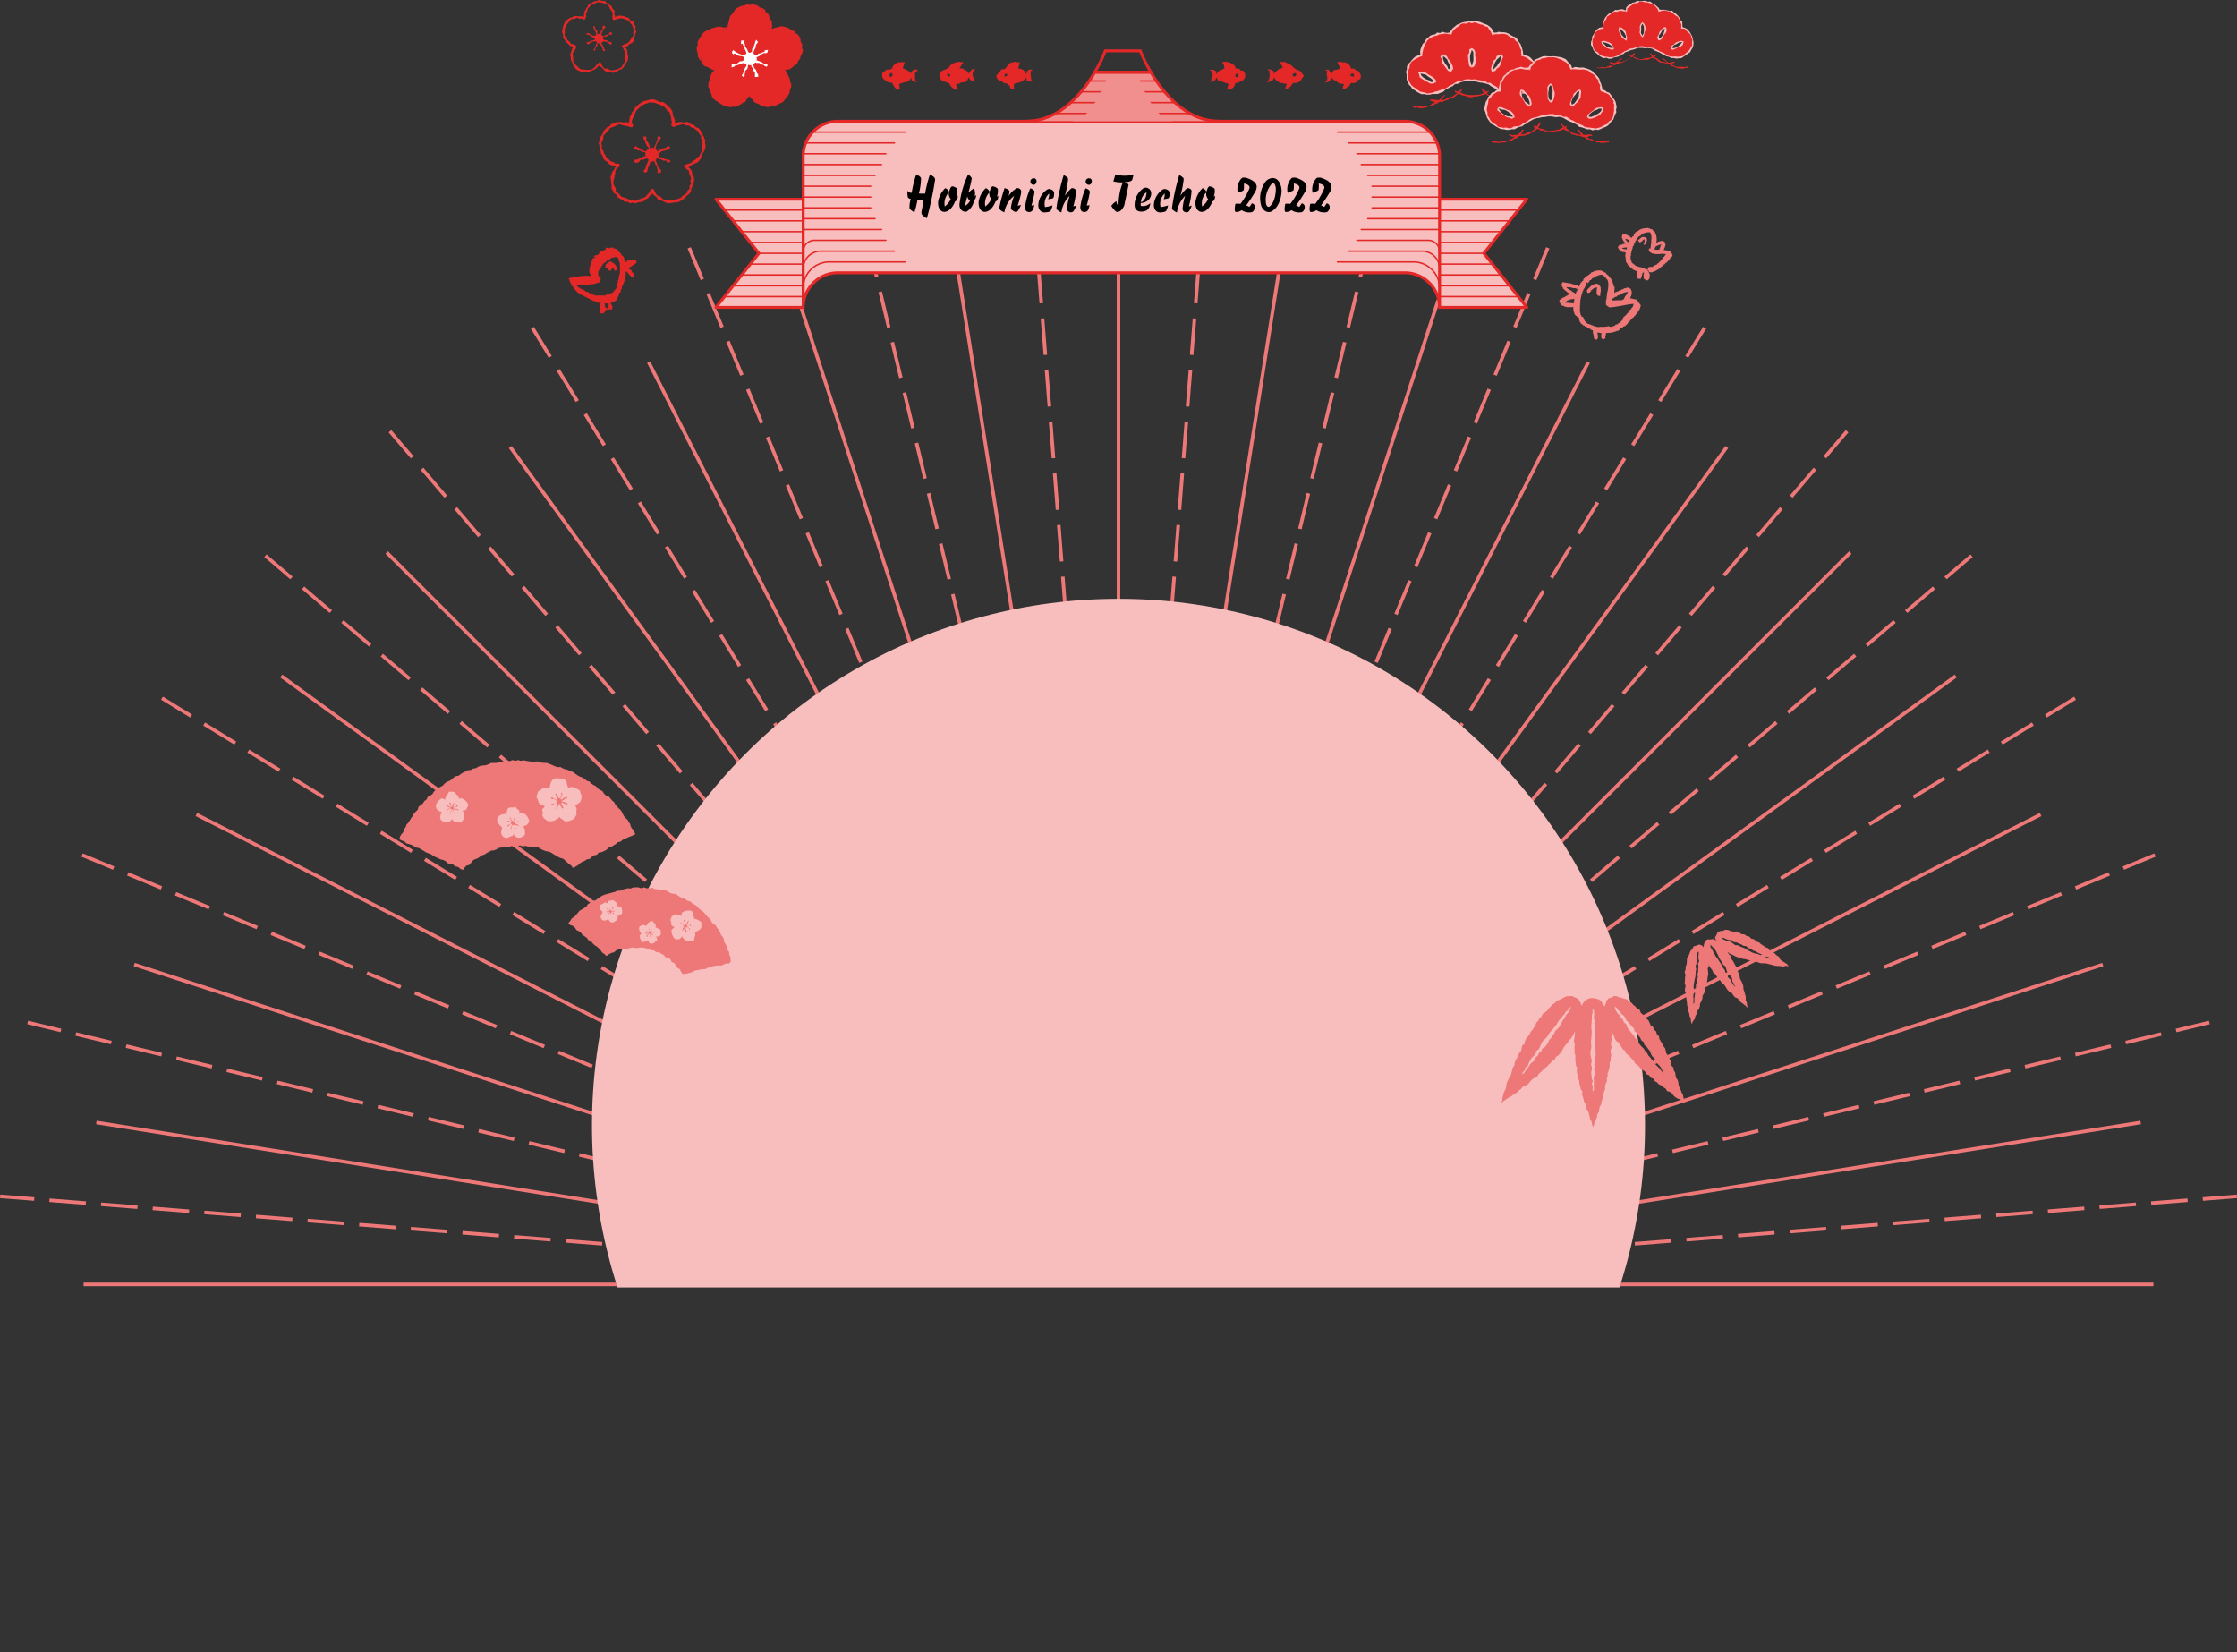 <svg xmlns="http://www.w3.org/2000/svg" xmlns:xlink="http://www.w3.org/1999/xlink" width="600.075" height="443.097" viewBox="0 0 600.075 443.097"><rect x="0" y="0" width="600.075" height="443.097" fill="#333333" stroke="none"/><defs><style>.cls-1,.cls-10,.cls-2,.cls-3,.cls-8{fill:none;}.cls-2,.cls-3{stroke:#ee7878;stroke-width:0.952px;}.cls-10,.cls-2,.cls-3{stroke-miterlimit:10;}.cls-3{stroke-dasharray:9.807 4.086;}.cls-12,.cls-4{fill:#e42828;}.cls-5,.cls-7{fill:#f8bebe;}.cls-14,.cls-6{fill:#ee7878;}.cls-12,.cls-6{fill-rule:evenodd;}.cls-10,.cls-7,.cls-8{stroke:#e42828;}.cls-7,.cls-8{stroke-linecap:round;stroke-linejoin:round;}.cls-10,.cls-7{stroke-width:0.78px;}.cls-8{stroke-width:0.39px;}.cls-9{fill:#f18e8e;}.cls-11{fill:#fff;}.cls-13{clip-path:url(#clip-path);}</style><clipPath id="clip-path"><rect class="cls-1" x="148.8" y="139.312" width="312.179" height="206"/></clipPath></defs><g id="レイヤー_2" data-name="レイヤー 2"><g id="レイヤー_1-2" data-name="レイヤー 1"><line class="cls-2" x1="300.037" y1="344.495" x2="300.037" y2="66.882"/><line class="cls-2" x1="300.037" y1="344.495" x2="256.609" y2="70.3"/><line class="cls-2" x1="300.037" y1="344.495" x2="214.25" y2="80.47"/><line class="cls-2" x1="300.037" y1="344.495" x2="174.004" y2="97.14"/><line class="cls-2" x1="300.037" y1="344.495" x2="136.861" y2="119.902"/><line class="cls-2" x1="300.037" y1="344.495" x2="103.736" y2="148.193"/><line class="cls-2" x1="300.037" y1="344.495" x2="75.444" y2="181.318"/><line class="cls-2" x1="300.037" y1="344.495" x2="52.683" y2="218.461"/><line class="cls-2" x1="300.037" y1="344.495" x2="36.012" y2="258.708"/><line class="cls-2" x1="300.037" y1="344.495" x2="25.843" y2="301.067"/><line class="cls-2" x1="300.037" y1="344.495" x2="22.425" y2="344.495"/><line class="cls-2" x1="300.037" y1="344.495" x2="343.465" y2="70.3"/><line class="cls-2" x1="300.037" y1="344.495" x2="385.824" y2="80.47"/><line class="cls-2" x1="300.037" y1="344.495" x2="426.071" y2="97.14"/><line class="cls-2" x1="300.037" y1="344.495" x2="463.214" y2="119.902"/><line class="cls-2" x1="300.037" y1="344.495" x2="496.339" y2="148.193"/><line class="cls-2" x1="300.037" y1="344.495" x2="524.63" y2="181.318"/><line class="cls-2" x1="300.037" y1="344.495" x2="547.392" y2="218.461"/><line class="cls-2" x1="300.037" y1="344.495" x2="564.062" y2="258.708"/><line class="cls-2" x1="300.037" y1="344.495" x2="574.232" y2="301.067"/><line class="cls-2" x1="300.037" y1="344.495" x2="577.65" y2="344.495"/><line class="cls-3" x1="300.037" y1="344.495" x2="276.427" y2="44.495"/><line class="cls-3" x1="300.037" y1="344.495" x2="229.787" y2="51.882"/><line class="cls-3" x1="300.037" y1="344.495" x2="184.877" y2="66.474"/><line class="cls-3" x1="300.037" y1="344.495" x2="142.803" y2="87.912"/><line class="cls-3" x1="300.037" y1="344.495" x2="104.6" y2="115.667"/><line class="cls-3" x1="300.037" y1="344.495" x2="71.21" y2="149.058"/><line class="cls-3" x1="300.037" y1="344.495" x2="43.454" y2="187.26"/><line class="cls-3" x1="300.037" y1="344.495" x2="22.016" y2="229.335"/><line class="cls-3" x1="300.037" y1="344.495" x2="7.424" y2="274.244"/><line class="cls-3" x1="300.037" y1="344.495" x2="0.037" y2="320.884"/><line class="cls-3" x1="300.037" y1="344.495" x2="323.648" y2="44.495"/><line class="cls-3" x1="300.037" y1="344.495" x2="370.288" y2="51.882"/><line class="cls-3" x1="300.037" y1="344.495" x2="415.197" y2="66.474"/><line class="cls-3" x1="300.037" y1="344.495" x2="457.272" y2="87.912"/><line class="cls-3" x1="300.037" y1="344.495" x2="495.474" y2="115.667"/><line class="cls-3" x1="300.037" y1="344.495" x2="528.865" y2="149.058"/><line class="cls-3" x1="300.037" y1="344.495" x2="556.62" y2="187.26"/><line class="cls-3" x1="300.037" y1="344.495" x2="578.058" y2="229.335"/><line class="cls-3" x1="300.037" y1="344.495" x2="592.65" y2="274.244"/><line class="cls-3" x1="300.037" y1="344.495" x2="600.037" y2="320.884"/><path class="cls-4" d="M411.755,18.035l-.2-.657-.318-.612-.459-.513-.508-.467-.59-.363-.6-.357-.615-.241-.059-.667-.25-.672.066-.758-.55-.535-.179-.709-.467-.54-.6-.387-.439-.578-.608-.371-.655-.279-.662-.267-.709-.1-.7-.2-.713.2-.727-.122L400.565,9l-.3-.57-.352-.616-.44-.569-.561-.45-.647-.308-.724-.074-.613-.383-.7-.065-.7.022-.7-.221-.7.186-.7.037-.724-.027-.606.423-.745.045-.533.494-.578.4-.519.486-.386.6-.2.689-.716-.044-.691-.279-.718.073-.695.19-.718.04-.657.283-.624.333-.562.42-.572.4-.436.544-.616.415-.328.639-.322.642.021.739-.311.665.15.813-.827-.034-.613.37-.562.429-.624.367-.391.6-.437.575-.268.674-.032.764-.092.734-.135.746.128.743.253.7.411.622.232.735.536.531.54.521.619.424.676.319.646.362h.742l.71.192.723-.1.714-.075.707-.131.628-.4.74-.044.632-.348.706-.192.574-.454.54-.488.712-.167.551-.444.675-.184.624-.32.7-.061.663-.219.7.035.674-.306.7.273.692-.047.714-.182.677.212.662.228.72.006.589.424.646.241.648.252.582.375.688.247.545.487.695.206.666.25.62.39.731.029.683.193.7.185.713-.14.719.076.663-.268.756-.008.573-.5.706-.293.581-.487.37-.673.389-.627.27-.682.214-.7.226-.718-.037-.746-.2-.721Zm-26.734,4.1-.746.173-.645-.192-.625-.226-.58-.324-.567-.348-.473-.466-.4-.514-.21-.552.605-.288.577.416.719-.03.493.487.576.318.619.286.322.607Zm4.357-3.058-.735-.225-.462-.488-.427-.507-.341-.57L387.1,16.7l-.176-.64-.086-.643.094-.583.67.055.291.648.637.333.183.667.339.564.393.558-.024.686Zm5.447-1-.523-.562-.157-.654-.116-.653-.009-.664.017-.666.167-.642.248-.6.373-.458.553.382-.073.707.386.607-.175.67.011.658.062.679-.364.582Zm7.488-.743-.406.536-.44.5-.47.475-.68.16-.195-.667.226-.629.3-.581.257-.6.236-.638.618-.346.276-.666.665,0,.166.558v.685l-.417.547Zm4.956,4.312-.62.261-.63.213-.645.176-.669-.2.167-.677.509-.431.554-.35.524-.394.523-.435.708.01.572-.439.578.329-.136.568-.344.592-.633.264Z"/><path class="cls-5" d="M406.583,25.438l-.715.09-.69-.2-.691-.145-.688-.173-.71-.136-.542-.535-.764-.057-.576-.437-.619-.359-.655-.379-.614-.481-.746-.2-.738-.188-.756-.09-.743-.137-.741-.284-.77.13-.767-.088-.77.027-.767.091-.748.2-.683.38-.789.091-.6.515-.686.335-.662.329-.649.341-.549.561-.71.237-.688.294-.754.058-.748-.016-.715.168-.73.016-.717-.143-.746.014-.673-.3-.607-.361-.574-.408-.656-.328-.366-.634-.525-.5-.212-.693-.393-.61-.025-.724.017-.7-.191-.712.248-.684.018-.733.258-.683.6-.473.419-.545.459-.531.533-.477.67-.256.689-.224-.1-.773.13-.746.291-.7.279-.7.6-.5.283-.728.6-.464.507-.49.654-.264.7-.107.565-.489.732.132.655-.349.693.247.676.068.628-.146.328-.547.429-.573.562-.44.523-.473.675-.225.62-.324.68-.171.693-.095.689-.192.711.008.718-.131.7.2.692.154.652.271.644.266.671.239.586.405.533.482.424.584.264.615.646.006.678-.214.692.143.7-.01.684.135.634.29.573.389.6.309.679.241.479.589.366.653.442.586.255.689.216.693.158.712.07.769.745.186.7.2.588.425.464.555.5.516.394.61.046.746.113-.035.18.685.26.686-.025.726-.071.718-.126.712-.419.6-.355.6-.367.6-.537.457-.516.472-.509.508-.6.392-.858.043-.758.393Zm-11.758-4.087.716-.1.7.168.7.1.7.117.719.077.582.49.766.009.593.412.623.348.594.358.528.482.668.226.655.237.68.152.657.2.639.347.713-.07.693.13.707-.01.7-.11.658-.267.548-.484.7-.243.4-.625.513-.492.453-.561.321-.648-.054-.752.149-.678-.057-.691.046-.716-.025-.737-.087.026-.3-.727-.365-.708-.665-.449-.6-.488-.685-.373-.735-.24-.309.092.143-.285-.156-.7.029-.72-.346-.633-.164-.7-.309-.654-.616-.413-.416-.587-.7-.3-.645-.341-.594-.531-.743-.172L402.8,9.1l-.748.081-.748-.009-.742.11-.252.184-.135-.254-.25-.686-.455-.569-.363-.69-.751-.221-.626-.383L397,6.516l-.695-.251-.724-.271-.758.268-.756-.253-.707.361-.78-.1-.728.221-.551.566-.638.355-.536.5-.5.552-.259.7-.14.084-.13.007-.738-.148-.751-.09-.749.137-.744.067-.679.33-.731.151-.667.335-.657.376-.527.492-.358.63-.341.616-.242.657-.19.668-.139.682-.146.7.143.286-.3-.049-.706.3-.676.347-.667.383-.631.484-.4.686-.1.794-.272.657-.23.693.054.722.035.724.2.7.324.65.4.6.532.484.609.373.557.419.57.422.668.179.678.1.676.281.7-.138.689-.083.644-.286.676-.134.653-.224.622-.3.7-.146.624-.324.564-.422.644-.3.615-.341.6-.4.658-.286.751.061.647-.38.7-.14.72,0Zm10.361,1.087-.719-.209.18-.755.479-.572.566-.492.574-.5.917-.152.749-.554.646.037.573.287-.006.655-.489.409-.6.649-.725.52-.766.478-.865.268Zm3.3-2.7-.635.242-.667.14-.609.317-.617.429-.493.564-.613.585.808-.252.723-.155.659-.363-.006-.01.72-.272.52-.559.361-.579Zm-24.017,2.7-.774-.009-.675-.372-.675-.343-.756-.468-.748-.512-.127-.649-.274-.6.637-.25.629.035.855.275.72.544.678.328.607.447.56.54.069.827-.185-.107Zm-3.294-2.7-.1.113.3.564.574.482.649.392.718.24.615.514.633-.173-.3-.5-.58-.459-.636-.4-.531-.459-.673-.16Zm19.308-.537-.3.044-.221-.744.129-.735.243-.709.246-.724.638-.481.251-.764.654-.422.764-.106.326.718-.292.711-.178.727-.311.686.071.041-.391.576-.591.406-.391.577Zm2.1-4.189-.523.507-.552.489-.4.629-.323.685-.144.732-.238.811.575-.621.549-.5.388-.644-.009,0,.489-.6.17-.742.019-.681ZM389.172,19.2l-.682-.158-.431-.555-.424-.535-.389-.565-.447-.622-.008-.8-.413-.693.4-.7.766.065.595.487.347.684.481.577.377.653.347.682.117.772-.441.565.076.132Zm-2.105-4.189.036.107-.029.642.256.7.366.664.5.562.277.756.635.168-.01-.584-.274-.688-.35-.663-.269-.716-.55-.511Zm7.758,3.131-.659-.357-.158-.755-.121-.737-.061-.748-.076-.763.392-.693-.012-.807.695-.4.631.439.272.719-.042.766.128.74V16.3l-.04.764-.284.727Zm0-4.756-.23.7-.237.708-.037.756.064.754.241.706.2.821.188-.829.226-.7.015-.75-.05-.748.027-.768Z"/><polygon class="cls-4" points="394.825 26.073 394.133 26.084 393.472 25.828 392.811 25.676 392.143 25.545 391.539 25.226 390.927 24.945 390.281 24.688 390.177 24.286 390.476 24.421 391.244 24.619 391.929 24.898 392.613 25.19 393.331 25.396 394.077 25.473 394.825 25.525 395.573 25.481 396.329 25.455 397.082 25.347 397.784 25.053 398.397 24.603 399.18 24.43 399.498 24.267 399.301 24.595 398.753 24.998 398.21 25.449 397.502 25.528 396.848 25.715 396.185 25.865 395.503 25.894 394.825 26.073"/><polygon class="cls-4" points="385.572 27.382 384.942 27.364 384.322 27.256 383.743 26.998 383.474 26.755 383.84 26.66 384.59 26.736 385.331 26.797 386.083 26.867 386.852 26.899 387.592 26.701 388.248 26.273 388.979 26.08 389.714 25.846 390.32 25.38 390.953 24.948 391.498 24.408 391.95 23.788 392.096 23.752 392.195 23.952 391.881 24.577 391.389 25.066 390.808 25.446 390.29 25.899 389.72 26.288 389.007 26.389 388.423 26.754 387.73 26.977 387.047 27.292 386.308 27.343 385.572 27.382"/><polygon class="cls-4" points="380.999 29.088 380.389 28.824 379.741 28.985 379.145 28.774 378.886 28.441 379.28 28.305 379.983 28.647 380.761 28.424 381.519 28.689 382.234 28.325 383.026 28.417 383.764 28.206 384.359 27.669 385.054 27.387 385.693 26.994 386.342 26.595 386.83 26.014 387.401 25.493 387.538 25.419 387.557 25.598 387.126 26.113 386.75 26.687 386.218 27.113 385.753 27.643 385.101 27.894 384.479 28.178 383.82 28.359 383.132 28.574 382.451 28.854 381.731 28.988 380.999 29.088"/><polygon class="cls-4" points="404.078 27.431 403.349 27.254 402.657 26.997 401.935 26.924 401.243 26.709 400.646 26.383 399.962 26.233 399.397 25.844 398.864 25.419 398.363 24.96 397.767 24.579 397.486 23.931 397.456 23.606 397.733 23.765 398.31 24.269 398.741 24.899 399.285 25.442 400.037 25.672 400.639 26.148 401.398 26.282 402.112 26.499 402.791 26.936 403.557 27.013 404.324 26.944 405.066 26.775 405.815 26.679 406.015 26.802 405.95 27.147 405.337 27.303 404.704 27.326 404.078 27.431"/><polygon class="cls-4" points="408.651 28.955 407.913 29.043 407.203 28.833 406.492 28.672 405.789 28.473 405.108 28.318 404.621 27.765 403.887 27.658 403.387 27.171 402.853 26.736 402.373 26.24 402.092 25.598 402.073 25.361 402.392 25.397 402.911 25.934 403.418 26.474 403.87 27.115 404.588 27.4 405.206 27.85 405.895 28.182 406.617 28.442 407.372 28.582 408.143 28.511 408.9 28.729 409.639 28.462 410.387 28.364 410.539 28.506 410.46 28.619 409.914 29.016 409.28 29.043 408.651 28.955"/><path class="cls-4" d="M432.88,27.427l-.082-.717-.5-.509-.3-.65-.491-.524-.614-.375-.668-.257-.668-.15.032-.7-.277-.674-.154-.684-.143-.713-.329-.646-.442-.576-.64-.371-.536-.457-.608-.356-.628-.323-.645-.322-.719-.054-.7-.176-.714.1-.716,0-.665.129-.26-.616-.533-.481-.3-.67L420,16.232l-.663-.255-.653-.239-.687-.1-.662-.2-.691-.08-.7-.07-.692.129-.707-.065-.712.032-.6.431-.7.132-.639.3-.56.434-.424.567-.482.53-.254.558-.608-.132-.725.046-.711.039-.721-.018-.668.291-.648.274-.753.066-.581.434-.547.464-.365.628-.441.536-.523.513-.314.65-.093.718-.09.7-.1.65-.644.163-.633.319-.5.519-.542.425-.6.417-.342.637-.085.725-.163.714-.191.717-.125.749.179.733.11.752.383.655.365.661.527.539.689.335.515.541.659.336.628.393.735.036.713.158.715-.183.692-.166.687-.152.741.011.694-.2.671-.27.626-.361.579-.441.6-.4.667-.238.618-.3.649-.224.653-.206.6-.445.715.014.687-.081.695.023.689-.244.7.053.706-.027.646.389.686.079.707.039.649.255.58.4.685.174.623.316.491.57.745.138.629.336.6.421.673.266.75-.031.681.214.7.246.72-.228.7-.041.749.09.582-.474.719-.219.58-.466.493-.552.511-.526.428-.6.454-.615-.046-.785.123-.715.037-.728-.03-.743Zm-26.743,4.1-.726.039-.684.015-.545-.419-.542-.365-.555-.337-.535-.364-.473-.439-.125-.546.548-.283.644.193.551.383.555.336.545.349.632.25.434.5Zm4.358-3.06-.649-.33-.6-.329-.261-.634-.287-.588-.312-.569-.281-.582-.19-.617.164-.535.618.03.46.489.285.606.312.568.3.575.422.533.126.649Zm5.45-1-.4-.611-.355-.584.091-.681.045-.651.014-.649.049-.646.143-.629.41-.381.52.335.154.654-.056.668-.014.648-.029.646.1.672-.215.626Zm7.484-.74-.515.46-.272.627-.606.318-.5.1-.1-.481.105-.629.2-.619.347-.556.211-.649.441-.5.573-.336.472-.128.083.468.038.67-.271.6Zm4.958,4.31-.676.141-.549.407-.683-.028-.489-.162.152-.471.405-.491.485-.434.578-.308.507-.456.631-.21.663,0,.474.126-.164.448-.3.6-.536.386Z"/><path class="cls-5" d="M404.187,34.86l-.805-.191-.814-.055-.711-.386-.609-.33-.578-.381-.676-.293-.384-.611-.432-.552-.34-.614-.19-.673-.19-.671-.271-.691.057-.72.158-.7.171-.7.4-.606.264-.661.485-.518.421-.605.723-.2.537-.524.585-.176.108-.681.2-.722.1-.757.563-.556.236-.722.566-.493.521-.519.48-.512.6-.348.712-.082.6-.357.676-.137.678-.206.694.213.681.053.614-.11.336-.531.567-.459.448-.527.444-.585.68-.245.648-.284.66-.288.709-.092.72.052.706.043.707-.058.706.047.7.12.709.108.677.246.649.325.461.574.464.523.482.52.228.759.728-.353.7.066.684.12.7-.058.679.139.658.218.646.253.609.338.432.57.582.449.508.54.4.623.2.718.3.673.181.719.12.7.629.186.566.451.7.242.421.6.39.581.45.555.368.632.15.7.161.707-.175.722.078.722-.355.642-.234.652-.226.678-.544.471-.406.574-.483.526-.6.374-.675.229-.654.323-.7.289-.752-.132-.742.221-.709-.3-.752.021-.691-.275-.7-.24-.737-.163-.558-.537-.656-.336-.669-.325-.72-.27-.668-.343-.661-.389-.7-.341-.755-.153-.79.119-.747-.126-.759-.1-.762.025-.75.143-.764.04-.742.176-.766.114-.74.23-.675.381-.672.38-.553.45-.651.285-.567.447-.716.127-.646.282-.632.368-.727,0-.689.169Zm4.332-16.325-.725-.107-.7.209-.727.076-.676.272-.634.361-.452.594-.61.386-.434.57-.37.61-.35.629-.173.7.091.728-.057.691-.058.247-.238.066-.781.076-.653.439-.657.413-.41.669-.619.521-.077.806-.153.681-.168.683-.066.707.228.674-.064.756.471.571.286.66.487.526.612.376.572.4.523.528.715.094.677.14.693-.08.7.2.7-.076.631-.365.686-.1.725-.044.63-.316.537-.484.666-.237.584-.386.561-.451.656-.288.7-.158.686-.164.659-.261.688-.167.7-.108.7-.149.714-.047.718-.016.7.236.7.13.713.049.641.335.758-.024.614.383.581.416.674.252.591.365.6.345.636.279.643.258.592.422.695.119.693.091.692.073.7.145.7-.13.672-.178.612-.308.614-.336.67-.279.4-.612.584-.426.444-.569.2-.7.086-.7.124-.683-.058-.691.1-.728-.314-.654.194-.06-.314-.733-.53-.588-.425-.679-.7-.387-.733-.266-.716-.25-.123-.118-.045-.143-.163-.7.082-.73-.425-.608-.088-.732-.509-.517-.379-.6-.517-.483-.675-.322-.54-.561-.713-.248-.745-.107-.749.04-.729-.032-.747-.064-.76.006-.138.073-.258-.066-.252-.68-.358-.644-.528-.516-.644-.357-.626-.395-.706-.229-.706-.269-.745-.144-.759.018-.755.009-.738.174-.75.088-.664.376-.749.18-.6.471-.4.647-.551.516-.244.709-.016.32-.268-.211-.86.036Zm17.787,13.324-.514-.356v-.622l.557-.477.565-.46.613-.4.693-.588.881-.149.59-.079.483.25-.076.52-.311.5-.528.744-.772.47-.7.307-.714.28Zm3.3-2.7-.7-.013-.609.34-.672.214-.645.417-.588.508-.233.675.681.063.7-.278.677-.351.672-.361.563-.521.222-.593Zm-24.017,2.7-.706-.265-.732-.171-.611-.447-.726-.478-.648-.561-.524-.371.1-.579.459-.264.6.052.807.335.8.363.746.234.574.507.458.621.094.77-.135-.078Zm-3.294-2.7-.314-.024.49.692.5.583.65.421.693.344.782.054.764.141-.422-.674-.58-.485-.609-.468-.629-.286-.706-.049Zm8-.537-.54-.376-.552-.385-.323-.6-.36-.565-.344-.65-.465-.621,0-.757.233-.611.662.081.517.517.493.549.582.52.321.693.224.727.143.752-.391.58.05.087Zm-2.1-4.188-.106-.113.085.839.147.757.351.69.425.64.652.441.593.5-.028-.8-.26-.709-.294-.71-.439-.615-.632-.429Zm13.41,4.188-.181-.19-.311-.539.244-.692.259-.68.328-.657.225-.744.58-.492.545-.49.66-.088.2.617-.093.717-.073.777-.376.663-.043-.024-.363.587-.545.441-.424.538Zm2.1-4.189-.691.311-.407.639-.51.571-.353.689-.253.731.137.7.62-.285.472-.594.411-.643.053.031.318-.7.056-.77.108-.6Zm-7.757,3.131-.452-.5-.337-.646v-.746l-.036-.733.027-.736-.092-.769.383-.653.507-.414.533.4.189.706.152.722.245.742-.068.76-.17.742-.252.723Zm0-4.756-.458.605-.037.766-.158.759.04.772.146.76.467.537.4-.562.111-.748.035-.759.022-.768-.17-.745Z"/><polygon class="cls-4" points="415.945 35.271 415.272 35.227 414.59 35.236 413.939 35.035 413.245 34.989 412.673 34.588 412.054 34.326 411.384 34.105 411.445 33.787 411.683 33.694 412.381 33.981 412.977 34.469 413.743 34.548 414.431 34.899 415.179 35.074 415.945 35.093 416.706 35.016 417.454 34.873 418.205 34.75 418.863 34.345 419.553 34.062 420.272 33.784 420.383 33.832 420.369 33.917 419.906 34.447 419.281 34.732 418.646 34.992 417.979 35.149 417.292 35.178 416.628 35.349 415.945 35.271"/><polygon class="cls-4" points="406.692 36.639 406.067 36.702 405.452 36.589 404.879 36.333 404.743 36.191 404.992 35.944 405.684 36.299 406.453 36.137 407.209 36.343 407.938 36.091 408.69 36.012 409.41 35.781 410.051 35.369 410.828 35.229 411.453 34.79 411.993 34.252 412.419 33.626 412.88 33.053 413.271 33.063 413.227 33.286 412.839 33.833 412.546 34.497 411.987 34.912 411.385 35.255 410.802 35.612 410.219 35.985 409.552 36.17 408.858 36.397 408.124 36.447 407.405 36.49 406.692 36.639"/><polygon class="cls-4" points="402.12 38.391 401.506 38.256 400.875 38.306 400.265 38.167 400.102 37.861 400.409 37.667 401.138 37.813 401.871 38.084 402.634 37.998 403.379 37.86 404.115 37.691 404.878 37.582 405.553 37.22 406.204 36.831 406.789 36.354 407.369 35.885 408.009 35.458 408.318 34.749 408.669 34.796 408.661 34.98 408.343 35.588 407.955 36.168 407.412 36.6 406.883 37.051 406.191 37.233 405.643 37.668 404.934 37.737 404.252 37.969 403.573 38.256 402.834 38.197 402.12 38.391"/><polygon class="cls-4" points="425.198 36.762 424.462 36.724 423.773 36.411 423.032 36.402 422.336 36.176 421.648 36.037 421.135 35.529 420.559 35.174 419.867 34.958 419.405 34.434 419.086 33.803 418.646 33.297 418.565 32.982 418.893 33.131 419.367 33.717 419.961 34.181 420.516 34.681 421.079 35.198 421.726 35.611 422.463 35.829 423.194 36.032 423.936 36.185 424.693 36.184 425.439 36.17 426.171 36.067 426.938 36.082 427.11 36.202 427.046 36.455 426.411 36.442 425.831 36.789 425.198 36.762"/><polygon class="cls-4" points="429.771 38.378 429.056 38.2 428.328 38.198 427.652 37.921 426.969 37.702 426.343 37.457 425.639 37.344 425.126 36.871 424.565 36.491 424.052 36.047 423.635 35.513 423.202 34.998 423.121 34.646 423.564 34.755 423.978 35.373 424.51 35.897 425 36.493 425.69 36.823 426.336 37.221 427.094 37.357 427.743 37.812 428.531 37.745 429.27 37.814 430.013 37.902 430.765 37.893 431.462 37.601 431.621 37.909 431.627 38.173 430.996 38.195 430.388 38.298 429.771 38.378"/><path class="cls-4" d="M453.966,9.815l-.47-.629-.315-.713-.576-.533-.679-.4-.859-.031,0-.824-.028-.749-.385-.642-.226-.735-.674-.394-.528-.5-.644-.333-.646-.351-.741-.022-.711-.235-.745-.008-.763.267-.206-.721-.551-.427-.406-.544-.587-.341-.642-.213-.624-.307-.684-.118-.693-.042-.676.238-.67.072-.651.176-.646.2-.635.273-.37.6-.467.479-.278.677-.779-.1-.727-.059-.75-.091-.669.371-.76.07-.673.341-.531.537-.549.517-.414.636-.22.725L430,6.67l0,.739-.749.18-.712.325-.6.52-.363.7-.192.74-.406.634.181.728-.14.714.3.655.329.611.44.527.353.628.651.3.5.535.721.247.765-.118.739.232.752-.076.693-.327.715-.207.7-.249.695-.3.572-.5.576-.4.62-.331.734-.006.635-.29.672-.185.7-.012.695-.174.7.063.692.121.678.167.684.136.609.354.614.3.569.378.7.3.633.408.67.351.74.161.718.252.77-.13.738.108.721-.175.66-.293.74-.127.512-.513.409-.582.394-.569.389-.592.257-.676-.178-.72.107-.714Zm-21.2,3.15-.578.227-.6-.37L431,12.5l-.547-.384-.677-.269-.192-.718.672.014.677.1.519.476.7.166.484.5Zm3.47-2.458-.615-.093-.332-.619-.35-.576-.282-.606-.452-.572.193-.717.575.348.537.424.212.671.527.5.169.674Zm4.347-.809L440.1,9.31l.022-.7-.015-.674.059-.666-.106-.721.526-.525.324.589.253.635-.152.688.208.692-.19.669Zm5.651-.474-.223.67-.577.395-.5.211-.024-.528-.029-.722.38-.588.487-.494.365-.583.55-.079.261.526-.261.644Zm3.936,3.281-.528.47-.7.053-.539-.067.244-.469.336-.64.623-.319.668-.185.608-.322.515.206-.036.586-.549.428Z"/><path class="cls-5" d="M449.738,15.732l-.7-.156-.716-.016-.638-.353-.706-.124-.618-.352-.633-.321-.6-.374-.645-.241-.619-.256L443.3,13.1l-.67-.158-.683-.066-.689.068-.672-.091H439.9l-.687-.015-.626.34-.644.171-.655.16-.609.283-.675.192-.515.478-.682.185-.538.482-.67.189-.683.111-.65.313-.7.018-.678-.26-.717.121-.629-.31-.619-.4L428.4,14.4l-.59-.441-.409-.612-.247-.688-.387-.667.042-.757.273-.706.04-.736.409-.651.372-.655.491-.605.658-.436.8-.158.065-.69.1-.662.329-.586.253-.618.427-.514.464-.482.621-.295.585-.325.571-.446.712.031.673-.217.7.026.737.3.143-.8.471-.533.624-.335.554-.413L438.569.6l.611-.395.719.154.682-.072.695-.1.657.266L442.656.4l.564.449.607.3.494.458.543.443.33.526.623.065L446.5,2.6l.668.174.665.1.727.012.522.5.567.374.476.468.369.551.306.582.477.539.019.7.036.682.752.237.671.388.466.624.4.626.291.685.22.69.132.717,0,.735-.154.724-.406.619-.323.668-.637.4-.571.431-.6.4-.543.363-.651.035Zm-9.157-3.363.707.139.719-.026.665.3.714.065.642.3.645.285.607.359.68.277.65.307.577.489.7.214.724.114.731-.046.711.076.712-.074.712-.147.544-.566.575-.459.544-.506.38-.64.413-.663-.038-.778.109-.777-.383-.7.052-.017-.215-.7-.574-.462-.5-.487-.52-.561-.748.009-.168-.119.045-.184.041-.787-.3-.729-.3-.709-.39-.676-.69-.389-.569-.508-.623-.514-.8-.077-.765-.21-.787.1-.75.233-.211.062.035-.246-.329-.682-.513-.55-.541-.537-.716-.258L442.077.69,441.331.6l-.75-.157L439.823.5l-.7.342-.764.044-.6.47-.576.439-.642.439-.091.783-.135.194-.2-.17L435.34,3l-.777-.155-.739.323-.81-.035-.7.371-.562.548-.676.423-.259.76-.51.617-.138.776-.077.782.14.2-.183.12-.729.051-.623.376-.636.4-.412.628-.074.756-.367.7-.025.77.088.766.209.75.382.681.693.4.5.571.65.394.695.191.712.085.724.14.733-.063.718-.172.679-.284.641-.348.622-.38.6-.4.666-.266.592-.407.725-.074.676-.179.68-.184.691-.231ZM448.65,13.4l-.456-.312.091-.726.68-.41.574-.531.645-.249.64-.231.828.15-.2.873-.508.489-.7.2-.6.324-.624.27Zm2.566-2.107-.785.074-.67.439-.83.359-.441.752.853-.059.8-.395h0l.655-.6.476-.564Zm-18.7,2.106-.843-.3-.844-.291-.478-.525-.591-.359-.233-.821.816-.157.645.217.673.205.674.415.407.691.186.593.05.029Zm-2.565-2.105-.188-.056.6.638.628.648.857.271.888.156-.546-.731-.731-.507-.765-.239Zm6.232-.419-.592-.417-.552-.46L434.79,9.3l-.451-.638-.15-.758.165-.656.658.173.625.479.466.642.148.793.231.717-.128.66.071.123Zm-1.639-3.262-.045-.1.2.851.22.876.607.662.691.579-.107-.906-.38-.8-.59-.645Zm10.445,3.262-.173-.16-.285-.673.385-.7.231-.748.487-.606.518-.564.66-.171.3.672-.194.776-.54.6.019.01-.34.62-.377.628Zm1.638-3.262-.687.436-.408.773-.539.726-.006.872.709-.477.493-.742h0l.269-.845.125-.73Zm-6.041,2.439-.488-.6-.285-.731.125-.787-.072-.778.249-.732.471-.486.483.479.3.728.082.789-.268.761-.159.736Zm0-3.705-.357.706.031.886-.1.9.431.757.375-.767.057-.889-.071-.887Z"/><polygon class="cls-4" points="440.581 16.11 439.844 15.962 439.091 15.957 438.429 15.581 437.765 15.29 437.116 14.957 436.972 14.754 437.249 14.774 437.813 15.216 438.532 15.328 439.162 15.682 439.865 15.821 440.581 15.878 441.272 15.589 441.97 15.553 442.687 15.487 443.289 15.099 443.997 14.89 444.202 14.744 444.118 15.057 443.497 15.484 442.772 15.696 442.09 16.042 441.321 15.995 440.581 16.11"/><polygon class="cls-4" points="433.374 16.993 432.643 17.095 431.904 17.013 431.879 16.708 432.02 16.613 432.698 16.874 433.421 16.88 434.106 16.6 434.835 16.665 435.509 16.432 436.168 16.161 436.814 15.852 437.407 15.444 437.745 14.777 438.281 14.316 438.481 14.29 438.551 14.497 438.096 15.09 437.458 15.49 436.852 15.891 436.217 16.248 435.564 16.582 434.864 16.861 434.13 17.045 433.374 16.993"/><polygon class="cls-4" points="429.813 18.287 429.093 18.323 428.393 18.154 428.297 18.018 428.424 18.047 429.138 18.174 429.858 17.986 430.571 18.112 431.234 17.822 431.901 17.621 432.639 17.543 433.124 16.966 433.704 16.589 434.317 16.216 434.694 15.615 434.873 15.676 435.083 15.876 434.427 16.307 433.926 16.842 433.404 17.385 432.67 17.594 432.071 18.087 431.284 18.104 430.56 18.289 429.813 18.287"/><polygon class="cls-4" points="447.787 17.17 447.029 17.067 446.299 16.852 445.514 16.811 444.831 16.479 444.298 15.911 443.552 15.67 443.06 15.095 442.637 14.48 442.726 14.358 442.893 14.308 443.318 14.869 443.79 15.402 444.481 15.642 445.041 16.064 445.616 16.531 446.34 16.611 447.019 16.865 447.742 16.841 448.439 16.683 449.111 16.507 449.276 16.71 449.204 16.83 448.509 17.021 447.787 17.17"/><polygon class="cls-4" points="451.348 18.471 450.6 18.309 449.835 18.272 449.164 17.884 448.435 17.708 447.822 17.285 447.216 16.863 446.681 16.355 446.125 15.845 446.171 15.501 446.35 15.694 446.814 16.245 447.372 16.693 448.022 16.99 448.597 17.391 449.236 17.687 449.889 17.978 450.619 17.891 451.305 17.941 451.997 17.973 452.676 17.835 452.789 18.04 452.791 18.234 452.055 18.224 451.348 18.471"/><path class="cls-6" d="M448.05,67.4a6.049,6.049,0,0,0-1.776-.313c.1-.383.666-1.348.418-1.672-.036-.728-.3-.476-.627-.836a3.537,3.537,0,0,0-1.671.523h-.1a3.9,3.9,0,0,0-.314-2.717c-.114-.428-.314-.407-.627-.626l-.209-.314h-.418v-.1h-.209v-.105H442.2v-.1a7.687,7.687,0,0,0-2.089.313v.1l-.418.1-.209.313h-.314v.105a.807.807,0,0,1-.522.209l-.105.418h-.209q-.051.314-.1.627a.588.588,0,0,0-.522.522l-.418-.313v-.1l-.418-.1-.1-.209h-.209v-.1l-.418-.1v-.105h-.314v-.1l-.418-.1v.1l-.209.1v.209c-.4.794.257,1.328.418,1.881.3.078.3.187.523.313v.1l-.627.1v.1l-.209-.1v.1H435.1l-.105.209-.418-.105v.105h-.209v.1l-.208.1v.209h-.105v.418l.209.105v.209l.418.313.1.209.314.1v.1h.522v.1l.314-.1v.1h.209a.6.6,0,0,0,0,.627h-.209q.1.627.209,1.254h-.209v.209c.208-.063.089.014.209-.105h.1c-.035.105-.07.209-.1.314h.1v.1a.152.152,0,0,0-.1.209l.209.105v.209l.313.1c-.166.253.028.186.1.523h.209v.209l.313.1L437.6,72h.209l.209.313h.209v.105l.418.1v.1c.29.133.28-.05.522.209h.1v.1h-.1v.418h-.1q.053.68.1,1.358l.941.105a8.409,8.409,0,0,0,.522-1.672h.418a2.623,2.623,0,0,0,0,1.776,1.059,1.059,0,0,1,.627.314c.632-.037.369-.176.731-.418a3.475,3.475,0,0,0,.1-1.463h-.1l-.209-.627h-.1a.847.847,0,0,1-.209-.418l-.523-.1V72.1h-.209l-.1-.209-1.881-.417v-.1l-.418-.1v-.105h-.209l-.209-.313h-.209v-.105l-.417-.313-.105-.523h-.1l.1-.209-.209-.1.105-.313h-.105v-.627h.105v-.732h.1v-.417h.105c.035-.244.069-.488.1-.732h.1c.034-.244.069-.487.1-.731l.209-.105v-.208h.1v-.314h.105c.035-.139.07-.279.1-.418h.105c.035-.139.07-.278.1-.418l.209-.1v-.209h.1l.1-.314.209-.1v-.209l.209-.209h.209l.1-.209h.209l.313-.418.418-.1v-.1a3.712,3.712,0,0,1,1.88-.313q.158.47.314.94v1.254h-.105a.283.283,0,0,0,.105.313l-.105.418h.105v.1h-.105c-.047.235-.086,1.3-.209,1.358l-.313-.105c-.063.331-.153.593.1.836.546.856,2.444.813,3.344.627l1.044.1c-.111.4-.312.329-.418.732h-.209c-.123.073-.127.4-.209.522h-.1c-.194.238-.441.388-.522.731h-.209c-.123.424-.212.209-.418.523H444.6v.209c-.241.112-.474.184-.731.313v.105h-.314l-.209.313H442.3c-.1.249-.091.374-.313.522v.314c.105.069.209.139.313.209l.105.313a1.639,1.639,0,0,0,1.045,0v-.1h.209v-.105h.418l.1-.209.313-.1v-.105h.314l.1-.209.314-.1V71.9l.313-.1v-.209l.314-.1.417-.523h.209l.418-.522h.209l.1-.209.313-.209v-.209l.522-.418v-.209l.627-.522C448.637,68.023,448.287,67.833,448.05,67.4Zm-11.7-.522a2.681,2.681,0,0,1-1.15-.209c-.118-.089-.016.014-.1-.105a4.958,4.958,0,0,1,1.358-.209C436.419,66.532,436.384,66.707,436.35,66.881Zm.627-1.985h-.1V65c-.452-.119-.534-.477-.836-.731V64.06c.453.049.575.226.941.313Zm8.671.836h-.209c.209.136-.289.9-.314,1.253h-1.253q.051-.314.1-.627h.105v-.209a4.921,4.921,0,0,1,.94-.417v-.105h.1v.105l.523-.209Zm-4.806-.105h.418c.08-.043.363-.791.522-.94v-.732h-.1l-.105-.313-1.044-.1c-.111.135-.185.108-.314.209v.1h-.209v.1l-.627.523L439.8,65c.79-.093.732-.667,1.358-.836.013.557.011,1.141-.313,1.359Zm-2.925,14.522v-.105c-.146.023.034.055-.1.105l-.1-.105-.314.105-.1-.314h.1v-.313h.105c.173-.448.367-1.413,0-1.776v-.209c-.051-.084-.6-.269-.731-.418l-.627.105v.1h-.523l-.1.209h-.209v.1h-.314l-.1.209-.627.105c-.035.069-.07.139-.1.209h-.418v.1c-.318.147-.423.026-.627.314h-.105l.105-1.672H432.9l-.1-.731h-.1l-.209-.94h-.1V75.03l-.209-.105v-.209h-.105a.823.823,0,0,1-.209-.418h-.209a1.054,1.054,0,0,0-.731-.731c-.141-.551-.352-.39-.732-.627-.034-.07-.069-.139-.1-.209h-.313v-.1h-.209v-.1l-.209.1v-.1a6.356,6.356,0,0,0-1.776.209v.105h-.209v.1l-.523.105v.1c-.175.119-.145.064-.209.314a.815.815,0,0,0-.417.208v.1h-.209l-.105.209h-.209l-.313.418h-.209v.1l-.418.314q-.052.261-.1.522h-.209c-.076.3-.112.346-.418.418-.061.513-.314.619-.418,1.045H423.4V76.6l-.418-.1v-.1l-.209.1v-.1l-.731-.105v-.1h-.418v-.105l-2.507-.418-.105.418h-.1q.051.418.1.836l.209.105.105.417.417.314.105.209h.209l.209.313c.3.207.607.258.836.523l-.314.1c-.035.07-.07.139-.1.209h-.209l-.105.209-.418.1c-.034.07-.069.14-.1.209h-.209v.1h-.209v.1h-.209l-.209.209H418.8v.105l-.418.313c-.063.209.015.09-.1.209.066.6.392.843.627,1.254l.418.1v.105l.208-.105.105.209h.313v.105a9.842,9.842,0,0,0,2.09,0,3.94,3.94,0,0,0,.522,2.194l.418.313.209.313h.418a.9.9,0,0,0,.1.836v.209h.1v.209l.209.105v.209l.313.209v.1h.209l.209.313h.313l.105.209.418.105c.387.216.416.5,1.044.522,0,0,.015.406.105.209.145-.025-.043-.1.1-.1v.209l.314.1.1-.1c.094.252,0,.689.105,1.044h.1v.732h.105V90.7h.1v.208c.03.049.146.088.209.209l.627-.1c.135-.336.283-1.165,0-1.463v-.418l.105.105h.522v.1h.522a3.935,3.935,0,0,0-.1,1.254c.136.109.155.214.313.313v.1h.1v-.1h.1v.1a.452.452,0,0,0,.418-.209h.209l-.105-.313a3.677,3.677,0,0,0,.209-1.15l1.568-.1.1-.209c.139.017.178.177.418.1v-.1h.313v-.1h.314V88.82l.627-.1c.034-.07.069-.14.1-.209h.209c.139-.175.279-.349.418-.523h.209l.1-.209h.209l.105-.209h.209v-.1h.313l.105-.209a2.55,2.55,0,0,0,.731-.836h.209a1.843,1.843,0,0,1,.522-.731h.105l.1-.314c.309-.247.491-.123.627-.626h.209c.035-.1.07-.209.1-.314l.418-.313V83.91l.209-.1.1-.313h.1v-.209l.209-.105q.208-.626.418-1.253l-1.045-1.463C438.843,80.24,438.338,80.283,437.917,80.149ZM422.141,81.4a17.86,17.86,0,0,0-2.3-.209c.12-.426.045-.12.313-.313l.105-.209h.209v-.1h.209v-.1h.313v-.1h.313v-.105h.523v-.1a1.321,1.321,0,0,1,.522.1Q422.245,80.827,422.141,81.4Zm.836-3.238h-.1c-.131.29.028.312-.209.522v.1c-.169.017-.127-.163-.209-.209h-.209l-.1-.209-.418-.105-.1-.209c-.521-.344-1.149-.5-1.463-1.044l1.463.1v.105c.475.142.945-.066,1.254.208l.313.105C423.116,77.746,423.047,77.955,422.977,78.164Zm9.612,1.88c.4-.093.452-.263.731-.418l.418-.1c.034-.07.069-.139.1-.209l.627-.209.1-.209h.314v-.1h.209v-.1l.418-.1v-.1l.731-.1v-.105h.418l-.209.627-.209.105v.208l-.209.105a4.832,4.832,0,0,0-.418.94c-.145.06-.236.037-.418.105v.1c-.468.154-1.153-.064-1.567.1l-.209-.1v.1h-.94Zm5.223,2.508-.209.1v.209l-.418.313v.209l-.417.314v.209l-.209.1q-.21.261-.418.523l-.732.626v.523l-.209.1c-.139.174-.278.349-.418.523l-.313.1v.209c-.478.073-.256.092-.522.314v.1h-.523l-.209.313-.94.314a.9.9,0,0,1-.627-.105v-.1l-.313.1c-.144-.033.038-.142-.1-.1l-.1.209a1.777,1.777,0,0,0-.836,0v.1h-.105v-.1l-.208.1v-.1h-.732l-.313.1v-.1l-.522.1v-.1l-.523-.105v-.1h-.418v-.105h-.313v-.1l-.418-.105v-.1h-.418v-.1l-.418-.105a3.107,3.107,0,0,1-1.253-1.88h-.418c-.03-.239-.015-.27-.105-.418h-.1q-.1-.524-.209-1.045h-.1v-.105h.1V81.82h.1c-.035-.139-.069-.278-.1-.418h.1V80.358h.105v-.523h.1v-.418h.105V78.9h.1v-.209h.105v-.313h.1v-.314h.105c.034-.139.069-.278.1-.418h.1v-.209l.209-.1.105-.418.313-.209v-.209h.105l-.105-.522a2.1,2.1,0,0,0,.314-.314h.1c-.035.14-.07.279-.1.418h.1v-.1c.23-.149.281-.377.523-.522v-.314h.313l.418-.522c.123-.084.444-.083.522-.209v-.209c.708-.068,1.142-.517,2.09-.523.111.133.184.11.313.209v.105h.209l.313.418.209.1v.209l.314.209c.567.863.27,2.717,0,3.657q-.105.939-.209,1.88h-.1V81.82h.1c.2.282.539.348.731.627,2.117-.057,4.727-.848,6.582-.94A2.411,2.411,0,0,1,437.812,82.552Zm-8.984-6.269c-.175-.12-.239,0-.418-.209a3.113,3.113,0,0,0-2.194,1.254l-.209.1c-.161.176-.081.267-.314.418l.105.627h.1v.1l.627-.1v-.209l.313-.209V77.85l.209-.209h.209l.209-.313.418-.1v-.105h.418v-.1h.105c-.015.483-.251,1.607,0,1.88.082.3.166.308.418.418v.1h.1v-.1c.217.035.1.008.209.1h.1l.105-1.253h.1q-.053-.627-.1-1.254Z"/><polyline class="cls-7" points="386.166 82.455 409.574 82.455 398.041 67.942 409.574 53.43 386.166 53.43"/><line class="cls-8" x1="386.406" y1="56.333" x2="407.268" y2="56.333"/><line class="cls-8" x1="386.406" y1="59.235" x2="404.961" y2="59.235"/><line class="cls-8" x1="386.406" y1="62.138" x2="402.655" y2="62.138"/><line class="cls-8" x1="386.406" y1="65.04" x2="400.348" y2="65.04"/><line class="cls-8" x1="386.406" y1="67.942" x2="398.041" y2="67.942"/><line class="cls-8" x1="386.406" y1="70.845" x2="400.348" y2="70.845"/><line class="cls-8" x1="386.406" y1="73.747" x2="402.655" y2="73.747"/><line class="cls-8" x1="386.406" y1="76.65" x2="404.961" y2="76.65"/><line class="cls-8" x1="386.406" y1="79.552" x2="407.268" y2="79.552"/><polyline class="cls-7" points="215.457 53.43 192.049 53.43 203.582 67.942 192.049 82.455 215.457 82.455"/><line class="cls-8" x1="215.217" y1="79.552" x2="194.355" y2="79.552"/><line class="cls-8" x1="215.217" y1="76.65" x2="196.662" y2="76.65"/><line class="cls-8" x1="215.217" y1="73.747" x2="198.969" y2="73.747"/><line class="cls-8" x1="215.217" y1="70.845" x2="201.275" y2="70.845"/><line class="cls-8" x1="215.217" y1="67.942" x2="203.582" y2="67.942"/><line class="cls-8" x1="215.217" y1="65.04" x2="201.275" y2="65.04"/><line class="cls-8" x1="215.217" y1="62.138" x2="198.969" y2="62.138"/><line class="cls-8" x1="215.217" y1="59.235" x2="196.662" y2="59.235"/><line class="cls-8" x1="215.217" y1="56.333" x2="194.355" y2="56.333"/><path class="cls-7" d="M215.457,82.455a9.315,9.315,0,0,1,9.288-9.288H376.878a9.315,9.315,0,0,1,9.288,9.288V41.82a9.314,9.314,0,0,0-9.288-9.287H224.745a9.314,9.314,0,0,0-9.288,9.287Z"/><line class="cls-8" x1="263.573" y1="73.167" x2="230.039" y2="73.167"/><line class="cls-8" x1="237.623" y1="41.24" x2="215.457" y2="41.24"/><line class="cls-8" x1="236.462" y1="44.142" x2="215.457" y2="44.142"/><line class="cls-8" x1="239.945" y1="38.337" x2="216.141" y2="38.337"/><line class="cls-8" x1="242.847" y1="35.435" x2="218.019" y2="35.435"/><line class="cls-8" x1="234.72" y1="47.045" x2="215.457" y2="47.045"/><line class="cls-8" x1="233.559" y1="49.947" x2="215.457" y2="49.947"/><line class="cls-8" x1="233.559" y1="52.85" x2="215.457" y2="52.85"/><line class="cls-8" x1="233.559" y1="55.752" x2="215.457" y2="55.752"/><line class="cls-8" x1="234.72" y1="58.655" x2="215.457" y2="58.655"/><line class="cls-8" x1="236.462" y1="61.557" x2="215.457" y2="61.557"/><path class="cls-8" d="M239.945,67.362H220.15a4.707,4.707,0,0,0-4.693,4.693"/><path class="cls-8" d="M242.847,70.264H222.432a7,7,0,0,0-6.975,6.975"/><path class="cls-8" d="M237.623,64.459H218.476a3.028,3.028,0,0,0-3.019,3.02"/><line class="cls-8" x1="364" y1="41.24" x2="386.166" y2="41.24"/><line class="cls-8" x1="365.161" y1="44.142" x2="386.166" y2="44.142"/><line class="cls-8" x1="361.678" y1="38.337" x2="385.482" y2="38.337"/><line class="cls-8" x1="358.776" y1="35.435" x2="383.604" y2="35.435"/><line class="cls-8" x1="366.903" y1="47.045" x2="386.166" y2="47.045"/><line class="cls-8" x1="368.064" y1="49.947" x2="386.166" y2="49.947"/><line class="cls-8" x1="368.064" y1="52.85" x2="386.166" y2="52.85"/><line class="cls-8" x1="368.064" y1="55.752" x2="386.166" y2="55.752"/><line class="cls-8" x1="366.903" y1="58.655" x2="386.166" y2="58.655"/><line class="cls-8" x1="365.161" y1="61.557" x2="386.166" y2="61.557"/><path class="cls-8" d="M361.678,67.362h19.8a4.706,4.706,0,0,1,4.692,4.693"/><path class="cls-8" d="M358.776,70.264h20.415a7,7,0,0,1,6.975,6.975"/><path class="cls-8" d="M364,64.459h19.147a3.028,3.028,0,0,1,3.019,3.02"/><path class="cls-9" d="M275.4,32.5c8.923,0,15.014-7.584,18.278-13.132h15.029c3.264,5.548,9.356,13.132,18.278,13.132Z"/><path class="cls-10" d="M326.99,32.5c-8.922,0-15.014-7.584-18.278-13.132H293.683C290.419,24.917,284.328,32.5,275.4,32.5"/><path class="cls-10" d="M305.887,13.645h-9.379a40.568,40.568,0,0,1-2.825,5.724h15.029A40.7,40.7,0,0,1,305.887,13.645Z"/><path class="cls-4" d="M329.2,23.987l.143-.771.236-.675-.592-.25-.7-.179-.651-.3-.869-.213-.463-.824-.286.638-.637.477-.879.012.433-.4.039-.587.383-.59-.206-.607-.166-.576-.464-.416.873-.028.823.423.031.8.407-.653.526-.38.762-.258.554-.329-.191-.841-.483-.773.761-.121.71.085.606.136.526.315.731.45.386.854.769-.043.491.547.723.09.413.655.108.676-.171.646-.458.586-.652.217-.559.432-.764.018-.376.98-.577.558-.625.323Zm2.578-4.247-.215.129-.142.216-.088.446.445.185.476-.155-.094-.476.023-.405Z"/><path class="cls-4" d="M344.778,23.99l.138-.742.279-.724-.779-.137-.735-.111-.69-.279-.7-.5-.543-.746-.248.68-.688.4-.934.333.484-.669.1-.576.155-.6-.1-.6.066-.641-.673-.466.936.029.819.468.056.736.393-.563.539-.35.634-.551.8-.1-.305-.835-.644-.732.891-.11.713.017.565.333.562.155.624.525.657.593.517.4.626.2.575.318.416.581.474.609-.455.633-.425.62-.544.447-.659.247-.793-.056-.565.819-.56.513-.5.231Zm2.446-4.382-.308.169-.221.308.152.377.377.081.329-.128.179-.33-.09-.418Z"/><path class="cls-4" d="M360.113,23.988l.162-.763.254-.69-.681-.057-.734-.153-.592-.5-.725-.392-.606-.558-.236.558-.659.549-.956.139.619-.578.116-.606-.153-.616-.031-.587.176-.663-.621-.288.856-.153.536.647.328.59.286-.694.543-.41.855-.1.681-.38-.421-.776-.369-.822.739-.171.7.236.636-.056.563.287.71.544.346.885.769-.039.517.493.664.185.427.622.26.662-.118.777-.7.37-.451.591-.671.23-.769-.037-.481.878-.7.381-.436.476Zm2.56-4.266-.243.12-.17.243.1.312.311.094.462.056.13-.462-.262-.33Z"/><path class="cls-4" d="M271.781,23.991l-.643-.22L270.8,23l-.737-.615-.685-.065-.559-.46-.712-.157-.6-.558-.256-.813.516-.618.468-.518.422-.595.719-.036.513-.367.457-.73.72-.627.63-.15.621-.126.721.183.537-.1-.168.863-.31.791.647.158.783.291.434.523.429.7.044-.834.777-.508.87.126-.588.334-.031.625.043.608.067.6.078.59.475.418-.878-.093-.848-.309-.084-.744-.592.659-.715.418-.656.31-.726.1-.6.268-.057.754.143.7Zm-2.242-4.215-.01.309-.127.446.446-.02.222-.2.3-.222-.31-.214-.214-.074Z"/><path class="cls-4" d="M256.309,24.115l-.6-.372-.582-.545-.5-.826-.621-.275-.65-.2-.7-.186-.408-.691-.245-.681.1-.76.554-.55.632-.258.609-.279.565-.259.492-.715.724-.539.588-.186.6-.174.714-.026.854.121-.549.768-.5.787.921.158.683.463.608.3.238.544.353-.471.56-.676.972-.012-.65.529-.164.6.019.621.248.592-.047.622.53.331-.856-.055-.558-.458-.382-.6-.437.869-.757.462-.79.011-.661.394-.816.027.3.724.307.741Zm-2.13-4.25-.135.22.119.237.236.21.391-.056.1-.391-.278-.213-.213-.3Z"/><path class="cls-4" d="M240.866,24.085l-.6-.34-.482-.632-.477-.9-.761-.059-.622-.279-.568-.366-.53-.5-.2-.667.059-.749.621-.448.5-.458.718,0,.714-.209.381-.876.66-.535.535-.328.623-.042.71-.022.58-.008-.293.814-.265.826.644.27.686.4.6.28.3.471.152-.581.769-.541.9.122-.351.462-.447.513.042.629-.039.633.147.625.676.362-.9-.032-.772-.419-.14-.635-.5.707-.749.436-.75.088-.685.256-.58.2.115.7.178.748Zm-2.157-4.242-.112.242.025.329.329.319.349-.3.164-.35-.127-.386-.386-.153Z"/><line class="cls-8" x1="283.195" y1="30.431" x2="319.201" y2="30.431"/><line class="cls-8" x1="287.219" y1="27.528" x2="315.174" y2="27.528"/><line class="cls-8" x1="289.999" y1="24.626" x2="312.396" y2="24.626"/><line class="cls-8" x1="292.192" y1="21.723" x2="310.204" y2="21.723"/><path class="cls-9" d="M287.233,32.5c4.831,0,8.129-7.584,9.9-12.116h8.137c1.767,4.532,5.066,12.116,9.9,12.116Z"/><path class="cls-4" d="M180.017,54.453l-.975.042-.651-.234-.593-.345-.635-.22-.686-.187-.345-.658-.553-.388-.5-.467-.132-.126-.067.173-.583.474-.441.6-.673.326-.545.534-.719.209-.744.052-.69.327-.74-.245-.749.208-.656-.428-.777.028L167,53.613l-.66-.311-.644-.377-.3-.715-.7-.393-.3-.688-.374-.65.071-.783-.176-.7v-.723l-.177-.752.3-.7.176-.715.5-.567.29-.671.274-.276-.384-.06-.721-.176-.7-.275-.481-.6-.637-.392-.5-.551-.2-.746-.447-.583-.082-.737-.317-.664-.013-.728-.242-.737.372-.691.013-.75.412-.565.336-.575.238-.649.478-.484.457-.5.648-.254.442-.587.683-.153.614-.331.694-.034.68-.053.668.157.712-.154.649.249.241.16-.153-.279.11-.74.1-.738.363-.658.268-.679.5-.544.325-.664.55-.483.547-.484.61-.408.659-.337.718-.172.715-.2.741-.119.741.124.686.314.653.3.8-.01.632.4.55.5.546.5.5.555.351.661.07.769.242.675.311.685.008.739-.114.369.3-.271.727-.146.731-.1.727.216.764-.255.688.316.62.409.715.188.5.551.731.265.442.6.472.569.189.728.417.62-.114.037.362.667-.1.755.2.733-.139.732-.224.7-.437.607-.291.649-.187.751-.468.581-.533.528-.724.255-.664.289-.626.4-.154.088-.1.29.532.454.339.595.069.694.389.6.133.684-.049.7-.257.659-.183.645-.275.606-.117.683-.322.6-.548.426-.488.449-.436.522-.671.342-.606.485-.745.175-.757.045Zm-5.07-3.818.422.139.349.758.342.63.565.43.678.236.473.595.7.139.7.063.69-.036.678-.006.7.031.618-.332.686-.163.477-.532.579-.369.585-.406.224-.688.563-.489-.013-.746.432-.616-.21-.72.2-.7-.211-.677-.316-.622-.046-.749-.646-.415-.474-.673-.2-.478.47-.085.814-.255.664-.235.485-.546.638-.288.45-.526.593-.422.259-.666.366-.607.1-.7v-.7l-.082-.678.128-.705-.305-.635-.018.006-.025-.74-.46-.548-.281-.671-.606-.4-.51-.485-.72-.137-.525-.527-.718-.02-.664-.28-.71-.042-.679.247-.686.124-.75.378-.307-.179-.368-.253.206-.814-.175-.677-.036-.691-.223-.655-.191-.686-.6-.431-.392-.559-.478-.5-.642-.268-.58-.359-.655-.186-.646-.281-.7-.01-.712-.1-.659.289-.673.18-.6.347-.555.412-.492.479-.49.483-.328.606-.233.64-.293.614-.317.645-.14.7.411.811-.219.493-.5-.008-.769-.292-.67-.116-.666-.122-.7-.243-.7.133-.619.365-.644.239-.673.233-.425.582-.508.46-.408.551-.539.5.057.769-.314.625-.252.678.167.7-.075.723.457.6.2.659.4.561.288.657.611.37.482.511.691.177.569.437h.856l.344.358-.149.411-.711.512-.353.625-.053.744-.176.655-.082.67-.237.677,0,.706.29.65.336.6.035.768.57.46.5.48.427.579.714.17.634.239.629.252.649.3.7.069.717,0,.648-.333.635-.277.7-.175.6-.384.431-.575.506-.495.281-.813Z"/><polygon class="cls-4" points="176.767 41.457 176.615 42.148 176.127 42.637 175.624 43.092 174.947 43.354 174.278 43.07 173.745 42.658 173.244 42.162 173.064 41.457 173.199 40.732 173.617 40.126 174.3 39.894 174.947 39.506 175.578 39.933 176.166 40.238 176.474 40.824 176.767 41.457"/><polygon class="cls-4" points="175.243 41.651 174.695 41.367 175.114 40.788 175.232 40.1 175.507 39.476 175.788 38.851 176.042 38.214 176.328 37.588 176.458 36.842 176.945 37.114 176.803 37.774 176.309 38.311 176.043 38.938 175.908 39.622 175.643 40.254 175.511 40.937 175.243 41.651"/><polygon class="cls-4" points="177.353 37.012 176.739 37.561 176.289 37.012 176.739 36.343 177.353 37.012"/><polygon class="cls-4" points="174.804 41.404 174.424 40.937 174.122 40.324 174.014 39.63 173.527 39.093 173.214 38.481 172.996 37.826 172.904 37.161 173.248 37.042 173.407 37.646 173.842 38.203 174.146 38.814 174.257 39.51 174.495 40.154 174.884 40.736 175.079 41.342 174.804 41.404"/><polygon class="cls-4" points="173.426 36.693 173.383 37.358 172.662 37.457 172.586 36.561 173.426 36.693"/><polygon class="cls-4" points="174.881 41.799 174.206 41.47 173.552 41.267 172.988 40.844 172.292 40.739 171.701 40.371 170.994 40.284 170.458 39.868 170.563 39.299 171.26 39.612 171.871 39.92 172.428 40.362 173.076 40.586 173.811 40.598 174.458 40.832 175.194 41.135 174.881 41.799"/><polygon class="cls-4" points="170.503 39.101 170.896 39.665 170.503 40.215 170.132 39.665 170.503 39.101"/><polygon class="cls-4" points="170.6 43.719 170.315 43.027 171.033 42.752 171.648 42.457 172.255 42.142 172.901 41.913 173.632 41.878 174.253 41.581 174.868 41.139 175.091 41.715 174.382 41.872 173.83 42.318 173.187 42.546 172.558 42.817 171.839 42.879 171.352 43.452 170.6 43.719"/><polygon class="cls-4" points="170.032 42.827 170.986 42.883 170.854 43.649 170.287 43.583 170.032 42.827"/><polygon class="cls-4" points="173.471 46.128 172.842 45.827 173.157 45.166 173.287 44.482 173.602 43.875 173.825 43.227 174.221 42.647 174.445 41.996 174.782 41.474 175.204 41.545 174.904 42.175 174.688 42.824 174.464 43.468 174.241 44.117 173.938 44.734 173.745 45.388 173.471 46.128"/><polygon class="cls-4" points="172.487 45.901 173.155 45.333 173.723 45.901 173.155 46.335 172.487 45.901"/><polygon class="cls-4" points="176.653 45.858 176.314 45.34 176.21 44.643 175.8 44.078 175.593 43.422 175.094 42.888 175.081 42.147 174.645 41.539 175.124 41.452 175.317 42.041 175.736 42.605 175.957 43.25 176.277 43.859 176.379 44.561 176.911 45.082 177.055 45.768 176.653 45.858"/><polygon class="cls-4" points="176.317 46.372 176.465 45.509 177.278 45.411 177.291 46.335 176.317 46.372"/><polygon class="cls-4" points="179.324 43.589 178.725 43.075 177.971 43.121 177.37 42.789 176.7 42.62 176.17 42.101 175.508 41.904 174.916 41.651 175 41.063 175.679 41.466 176.335 41.664 176.89 42.109 177.569 42.257 178.169 42.603 178.843 42.769 179.561 42.971 179.324 43.589"/><polygon class="cls-4" points="179.391 43.633 178.731 43.249 179.391 42.814 179.92 43.249 179.391 43.633"/><polygon class="cls-4" points="175.058 41.636 174.723 41.151 175.54 41.106 176.124 40.736 176.715 40.384 177.306 40.025 177.944 39.774 178.636 39.643 179.282 39.245 179.426 39.796 178.89 40.229 178.229 40.416 177.542 40.542 176.996 41.008 176.258 41.026 175.727 41.545 175.058 41.636"/><polygon class="cls-4" points="179.728 39.953 178.901 40.037 178.966 39.191 179.649 39.289 179.728 39.953"/><path class="cls-4" d="M164.225,19.556l-.644-.388-.718.154L162.257,19l-.468-.5-.437-.476-.679-.291.044-.284-.119.166-.477.551-.561.467-.682.255-.657.3-.7.269-.725-.259-.759.092-.7-.259-.669-.35-.507-.562-.416-.612-.236-.692-.341-.644-.058-.723-.194-.741.268-.706.222-.7.283-.706.06.019.027-.144-.77-.1-.532-.554-.568-.471-.419-.608-.429-.617V9.353l-.283-.7.1-.739.163-.72.218-.717.367-.665.538-.535.629-.416.705-.248.673-.335.754.094.725-.006.751.035.174.222.078-.234.017-.717.2-.689.327-.636.428-.566.286-.756.766-.2.611-.408.72-.139.725-.28.726.276.78-.022.54.591.589.405.663.372.273.706.548.562-.112.793.285.706-.175.288.249-.162.695-.291.751-.01.736.123.692.261.708.247.431.642.744.312.261.725.39.643-.08.7.253.638-.286.633-.083.639-.287.577-.067.739-.49.485-.648.264-.453.531-.62.29-.257-.123.12.168.488.484.214.645-.011.68.228.644-.066.67-.192.643-.4.541-.313.561-.359.55-.472.467-.654.175-.537.386-.615.3Zm-3.508-3.083v.338l.4-.075.233.508.335.657.543.508.786.017.625.4.725.018.715-.1.677-.246.683-.279.5-.538.306-.661.536-.541-.045-.758.032-.7-.138-.68-.143-.689-.308-.645-.288-.527-.143-.176.21-.116.51-.33.7-.163.56-.444.394-.586.36-.581.456-.577-.084-.73.159-.7-.2-.686-.257-.664-.486-.519-.362-.657L168,5.323l-.636-.311-.7-.123-.7.092-.662.2-.52.19-.4-.07-.048-.338-.074-.576.116-.727-.253-.683-.455-.56-.3-.677-.546-.5-.67-.308-.7-.226-.731-.1-.742.047-.585.525-.754.09-.489.545-.5.521-.141.72-.407.609.154.719L157,4.981l-.061.164-.271.2-.46-.393-.746.1-.706-.327-.671.347-.761.039-.54.516-.422.579-.422.555-.31.632-.2.683.087.707-.123.754.568.543.227.683.565.433.452.607.741.105.513.36.159.057-.076.159-.126.644-.4.561-.439.6.118.734.072.684-.036.739.337.642.556.465.486.5.534.509.735.067.692.107.706-.005.743-.024.653-.344.529-.507.437-.568.467-.4Z"/><polygon class="cls-4" points="161.792 10.343 161.93 11.044 161.375 11.484 160.717 11.753 160.152 11.32 159.683 10.939 159.551 10.343 159.5 9.64 160.091 9.258 160.717 9.028 161.272 9.382 161.779 9.73 161.792 10.343"/><polygon class="cls-4" points="160.856 10.382 160.395 10.294 160.732 9.638 161.122 9.081 161.17 8.386 161.672 7.87 161.708 7.1 161.967 7.349 161.987 7.991 161.53 8.521 161.369 9.171 161.228 9.834 160.856 10.382"/><polygon class="cls-4" points="162.47 7.268 161.957 7.762 161.613 7.268 161.957 6.79 162.47 7.268"/><polygon class="cls-4" points="160.665 10.276 160.32 9.795 159.926 9.243 159.789 8.58 159.419 8.014 159.243 7.359 159.502 7.319 159.788 7.851 160.231 8.383 160.208 9.113 160.571 9.682 160.92 10.271 160.665 10.276"/><polygon class="cls-4" points="159.582 7.129 159.6 7.473 159.178 7.533 159.142 7.014 159.582 7.129"/><polygon class="cls-4" points="160.664 10.626 160.077 10.167 159.381 10.121 158.754 9.902 158.22 9.447 157.612 9.234 157.695 8.826 158.343 9.127 158.894 9.532 159.575 9.615 160.188 9.875 160.801 10.167 160.664 10.626"/><polygon class="cls-4" points="157.642 8.906 157.909 9.103 157.642 9.326 157.09 9.103 157.642 8.906"/><polygon class="cls-4" points="157.736 11.774 157.519 11.417 158.176 11.157 158.798 10.926 159.427 10.71 159.999 10.355 160.635 10.342 160.918 10.611 160.176 10.756 159.609 11.115 158.904 11.152 158.369 11.598 157.736 11.774"/><polygon class="cls-4" points="157.288 11.263 157.82 11.486 157.979 11.954 157.524 11.782 157.288 11.263"/><polygon class="cls-4" points="159.534 13.36 159.144 13.37 159.66 12.781 159.806 12.126 160.103 11.53 160.15 10.832 160.584 10.311 161.058 10.389 160.514 10.972 160.273 11.589 160.217 12.281 159.803 12.82 159.534 13.36"/><polygon class="cls-4" points="159.249 13.418 159.477 13.145 159.737 13.418 159.477 13.652 159.249 13.418"/><polygon class="cls-4" points="161.847 13.471 161.583 12.862 161.251 12.283 160.94 11.694 160.705 11.071 160.481 10.405 160.862 10.293 161.227 10.842 161.314 11.525 161.614 12.118 162 12.677 162.07 13.316 161.847 13.471"/><polygon class="cls-4" points="161.754 13.655 161.682 13.061 162.188 13.221 162.326 13.705 161.754 13.655"/><polygon class="cls-4" points="163.711 11.594 163.13 11.463 162.536 11.163 161.843 11.108 161.275 10.738 160.63 10.523 160.766 10.031 161.453 10.28 161.987 10.727 162.682 10.777 163.234 11.188 163.875 11.401 163.711 11.594"/><polygon class="cls-4" points="163.792 12.039 163.291 11.583 163.792 11.174 164.139 11.583 163.792 12.039"/><polygon class="cls-4" points="160.793 10.411 160.781 10.289 161.193 9.778 161.891 9.728 162.491 9.444 163.104 9.183 163.697 8.915 163.73 9.119 163.203 9.401 162.655 9.804 161.947 9.836 161.422 10.314 160.793 10.411"/><polygon class="cls-4" points="164.154 9.431 163.621 9.192 163.396 8.673 164.096 8.717 164.154 9.431"/><path class="cls-4" d="M214.615,11.378l-.188-.718-.413-.615-.489-.545-.425-.609-.477-.61-.777-.156-.685-.25-.649-.423-.743-.168-.762-.012-.73.245-.707.224-.933.437.187-1.023.074-.76-.357-.692-.27-.68-.136-.76-.566-.517-.386-.647-.584-.467-.542-.55-.814-.031-.6-.545-.755-.117-.759.163-.73.073-.723.114-.67.295-.8.071-.494.605-.674.361-.52.551-.293.705-.453.612-.135.745-.289.711.234.76-.106.83-.814-.18-.7-.222-.731-.054-.732-.013-.758-.05-.678.337-.659.324-.648.342-.67.352-.412.637-.362.636-.372.621-.45.615-.075.748.009.735-.191.739.241.712.1.739.465.6.124.785.689.4.331.718.607.45.7.279.706.229.809.262-.66.573-.171.774-.371.636-.273.691-.278.717.027.762.161.739.087.749.388.651.225.725.473.585.523.534.592.452.555.532.805.027.647.39.73.162.752.132.736-.216.756-.058.657-.384.574-.479.8-.148.431-.644.432-.6.514-.865.323,1,.713.378.385.674.649.386.612.461.749.157.763-.035.714.265.737-.144.752,0,.727-.2.606-.461.734-.234.586-.483.3-.736.568-.5.278-.69.387-.65.083-.748-.077-.743,0-.725.166-.785-.478-.633-.288-.673-.394-.618-.382-.679.708-.325.656-.325.737-.2.457-.615.714-.326.373-.658.453-.6.3-.691.218-.72.043-.75-.045-.741-.138-.723Z"/><path class="cls-4" d="M206.194,28.7l-.709,0-.684-.188-.688-.163-.537-.5-.718-.143-.6-.384-.352-.644-.657-.372-.121-.577-.377.391-.455.531-.355.659-.675.29-.578.417-.651.3-.651.367-.747-.077-.716.161-.72-.115-.7-.177-.649-.308-.6-.381-.585-.383-.606-.373-.568-.45-.481-.548-.177-.724-.313-.636-.137-.7-.377-.668,0-.734.168-.713.274-.669.128-.7.252-.677.368-.624.494-.362-.578-.106-.683-.362-.636-.416-.816-.2-.551-.574-.3-.752-.566-.568-.361-.709-.028-.807-.245-.752-.047-.791.271-.755-.019-.814.391-.7.424-.659.374-.7L188.9,8.6l.67-.419.753-.238.668-.381.748-.17.746-.217.777-.025.749.224.819-.058.3.176.033-.339.129-.71.248-.67.126-.7.176-.7.5-.528.436-.551.36-.651.556-.473.638-.354.684-.245.717-.1.673-.3.727.163.733-.216.711.18.7.217.55.515.723.181.639.371.278.737.646.4.216.709.238.666.492.6-.016.743.1.717-.176.582.565-.145L208.2,7.4l.691-.146.719-.239.72.144.7.191.664.285.563.461.727.2.435.6.659.379.385.627.269.681.056.739.081-.026.352.711-.116.791.3.783-.256.759-.4.686-.142.773-.536.574-.257.783-.675.427-.606.477-.606.524-.816.053-.531.194.434.382.242.69.323.623.269.655.095.7.3.7.018.735-.355.675-.049.731-.3.656-.416.59-.469.536-.408.6-.556.461-.711.26-.643.353-.689.265-.739.035Zm-5.065-4.012.309.447.38.76.483.514.359.669.724.219.644.275.589.451.748-.11.678.317.727.034.721-.109.615-.433.717-.144.567-.448.534-.472.346-.632.56-.461.207-.686.293-.636.185-.679.149-.7.056-.725-.114-.719-.306-.661-.389-.6-.423-.56-.405-.779-.367-.267.456.015.768-.453.655-.227.664-.248.653-.323.44-.577.385-.6.336-.616.486-.567.087-.724.188-.7.063-.727-.405-.667-.146-.676.215-.07-.445-.587-.383-.58-.266-.678-.589-.411-.57-.4-.514-.512-.731-.076-.638-.291-.69-.15-.7.111-.69.06-.7.09-.865.172-.339.3.141-.424-.032-.869-.062-.706-.009-.729-.474-.586-.317-.612-.288-.646-.4-.59-.463-.57-.652-.332-.695-.2-.625-.378-.71-.143-.723.159-.693.074-.689.108-.682.171-.693.208-.49.542-.67.315-.271.7-.428.549-.309.625-.459.6.077.744.059.7-.25.876.289.559-.478-.378-.781-.392-.757.107-.676-.232-.7.063-.737-.1-.7.2-.663.3-.6.415-.412.616-.53.453-.438.545-.377.6-.408.608.056.749-.249.682.242.7.052.689.107.7.084.746.444.582.57.456.364.649.749.178.538.465.6.445.887.026.337.137-.112.388-.683.535-.365.615-.146.706-.45.6-.128.714.125.72-.1.729.181.7.291.661.293.662.6.44.5.477.385.638.683.249.626.319.655.276.7.175.715-.092.7-.068.732,0,.661-.292.617-.367.647-.331.362-.657.519-.482.386-.758Z"/><polygon class="cls-11" points="203.042 15.76 202.854 16.475 202.379 17.01 201.853 17.508 201.129 17.464 200.459 17.375 199.796 17.093 199.57 16.405 199.48 15.76 199.563 15.111 199.94 14.571 200.495 14.23 201.129 14.13 201.88 13.945 202.32 14.568 202.788 15.073 203.042 15.76"/><polygon class="cls-11" points="201.354 15.84 200.867 15.673 201.011 14.976 201.257 14.34 201.711 13.789 201.769 13.074 202.188 12.503 202.404 11.849 202.688 11.223 203.251 11.385 202.783 11.996 202.708 12.702 202.4 13.312 202.147 13.948 201.964 14.614 201.757 15.273 201.354 15.84"/><polygon class="cls-11" points="203.305 11.316 202.921 11.814 202.479 11.316 202.921 10.666 203.305 11.316"/><polygon class="cls-11" points="200.944 15.779 200.786 15.164 200.217 14.664 200.158 13.949 199.866 13.329 199.597 12.698 199.319 12.07 199.155 11.48 199.451 11.31 199.833 11.845 199.873 12.57 200.355 13.105 200.633 13.731 200.942 14.344 201.127 15.013 201.338 15.657 200.944 15.779"/><polygon class="cls-11" points="199.756 10.847 199.517 11.614 198.764 11.839 198.809 10.905 199.756 10.847"/><polygon class="cls-11" points="201.059 16.089 200.372 15.811 199.738 15.558 199.191 15.092 198.471 15.047 197.813 14.846 197.246 14.413 196.445 14.291 196.803 13.826 197.419 13.972 198.02 14.305 198.652 14.558 199.283 14.827 199.943 15.023 200.601 15.229 201.304 15.479 201.059 16.089"/><polygon class="cls-11" points="196.684 13.425 197.371 13.968 196.684 14.631 196.319 13.968 196.684 13.425"/><polygon class="cls-11" points="196.84 17.772 196.654 17.423 197.312 17.285 197.897 16.916 198.444 16.463 199.152 16.378 199.738 16.004 200.42 15.849 201.01 15.611 201.295 16.032 200.554 16.152 199.925 16.416 199.409 16.944 198.709 17.048 198.107 17.385 197.424 17.525 196.84 17.772"/><polygon class="cls-11" points="196.295 17.211 197.193 17.161 196.976 17.892 196.244 18.11 196.295 17.211"/><polygon class="cls-11" points="199.595 20.337 199.191 20.087 199.398 19.493 199.633 18.852 199.86 18.209 200.258 17.631 200.224 16.878 200.649 16.308 200.921 15.707 201.214 15.892 201.103 16.485 200.745 17.077 200.614 17.759 200.504 18.452 199.929 18.96 199.839 19.665 199.595 20.337"/><polygon class="cls-11" points="198.962 20.204 199.337 19.773 199.861 20.204 199.337 20.647 198.962 20.204"/><polygon class="cls-11" points="202.692 20.404 202.545 19.623 202.153 19.048 201.983 18.38 201.539 17.825 201.543 17.078 201.001 16.561 200.998 15.882 201.309 15.749 201.626 16.29 201.938 16.899 202.115 17.564 202.291 18.233 202.808 18.759 203.012 19.419 203.229 20.069 202.692 20.404"/><polygon class="cls-11" points="202.511 20.663 202.526 19.691 203.347 19.826 203.426 20.592 202.511 20.663"/><polygon class="cls-11" points="205.485 17.809 204.887 17.427 204.213 17.275 203.635 16.886 202.894 16.892 202.339 16.436 201.63 16.355 200.976 16.03 201.197 15.427 201.886 15.708 202.459 16.11 203.143 16.236 203.792 16.458 204.414 16.748 205 17.134 205.728 17.281 205.485 17.809"/><polygon class="cls-11" points="205.573 17.936 204.96 17.552 205.573 17.114 205.983 17.552 205.573 17.936"/><polygon class="cls-11" points="201.231 15.977 201.15 15.598 201.628 15.189 202.241 14.888 202.953 14.82 203.511 14.383 204.196 14.242 204.815 13.941 205.399 13.824 205.772 14.196 204.943 14.23 204.328 14.526 203.784 14.988 203.164 15.279 202.522 15.522 201.913 15.85 201.231 15.977"/><polygon class="cls-11" points="205.808 14.154 205.158 14.265 205.128 13.474 206.032 13.391 205.808 14.154"/><path class="cls-12" d="M169.5,73.007V72.65l-.357-.357h-.357v-.178c-.2-.153-.027.024-.178-.179l2.142-1.428a1.9,1.9,0,0,0-.179-.714c-1.07-.212-2.064-.21-2.677.536-.456-.4-.383-1.105-.714-1.607l-.536-.357v-.357h-.178l-1.071-1.249-.893-.179V66.4h-.892v.178l-1.071-.178v.178h-.179c.06.119.12.238.179.357l-1.071.357v.179h-.357l-.714.892-.893.179v.178h-.178c-.25.281.33.148.357.179v.178l-.357.179-.179-.179c-.35.832-1.8,3.782-.535,4.82v.178c-1.911-.336-4.22.2-6.069.536a8.6,8.6,0,0,0,3.213,4.462h.357l.357.357h.357v.179h.357v.178h.357v.179h.357v.178h.357v.179h.357V80.5h.357v.179l.892.178v.179a2.825,2.825,0,0,0,1.25.178,13.026,13.026,0,0,0,0,2.856c1.176,0,.8-.061,1.249-.714.089-.128.236-.111.357-.357h1.428c.06-.3.119-.595.179-.892h-.179v-.357h-.178l-.179-.536c.879-.06.759-.359,1.428-.535a5.423,5.423,0,0,1,.714-1.25v-.357h.179v-.535l.357-.179c.059-.3.119-.595.178-.892h.179v-.714l.357-.179v-.535h.178v-.536l.357-.178q.09-1.071.179-2.142l-.179-.179h.179v-.178h.178l1.428,1.606h.357c.153-.2-.024-.027.179-.178q-.09-.535-.179-1.071Zm-6.247,9.639h-.714v-.178h-.179q-.088-.535-.178-1.071h1.071Zm3.034-9.1h-.178v.892h-.179v.714h-.178v.714h-.179q-.089.626-.178,1.25c-.238.543-.782.931-1.071,1.428l-1.607.357-.178.357H159.5v-.179h-.535V78.9l-1.071-.357v-.179L157,78.184l-.178-.357h-.535l-.179-.357h-.357a7.147,7.147,0,0,1-1.071-.893H154.5V76.4h3.749V76.22h.892l1.785-.535v-.536h.179c.012-.738.071-.914-.536-1.071a2.408,2.408,0,0,1,.179-1.785h.178v-.357l.357-.178V71.4l.358-.179v-.357l.535-.357V70.33h.357l.357-.536.714-.178.178-.357h.357V69.08h.714V68.9a2.265,2.265,0,0,1,.893.178q.267.8.535,1.607Zm-2.32-3.392c-.922.054-.867.38-1.428.714-.059.3-.119.595-.179.893a1.983,1.983,0,0,1,.893.535v.179l.535.178a4,4,0,0,1,.714-.892,3.108,3.108,0,0,1,.357.892l.536-.178V71.4h-.179C165.008,70.641,164.4,70.65,163.964,70.151Z"/><path d="M250.8,48.46a88.723,88.723,0,0,1-2.157,10.072,3.971,3.971,0,0,1-1.359-.995,1.525,1.525,0,0,1-.1-.728c.211-1.079.406-2.186.574-3.264h-1.638a21.887,21.887,0,0,1-.827,3.4,4.905,4.905,0,0,1-1.3-.967,7.3,7.3,0,0,1,.322-2.633.944.944,0,0,1-.785-.448,6.1,6.1,0,0,1-.1-1.737,1.468,1.468,0,0,0,1.135.56,28.09,28.09,0,0,1,1.219-4.959c.392.21,1.134.546,1.274,1.023a3.482,3.482,0,0,1-.028.77,15.65,15.65,0,0,1-.546,3.32,8.468,8.468,0,0,0,1.681.028,32.441,32.441,0,0,1,1.289-5.113C250.116,47.172,251.04,47.564,250.8,48.46Z"/><path d="M256.933,52.494c-.028.505-.112,1.345-.728,1.513-.435,1.177-1.569,3-3.124,2.8-1.247-.266-1.555-1.751-1.4-2.83a6.312,6.312,0,0,1,1.891-3.516,1.815,1.815,0,0,1,1.009.953c.182-.448.322-1.2.8-1.443a2.254,2.254,0,0,1,1.064.378,1.08,1.08,0,0,1,.351.308,4.16,4.16,0,0,1-.252,2.087C256.681,52.662,256.821,52.578,256.933,52.494Zm-1.891.9a2.129,2.129,0,0,1-.49-1.779,4.158,4.158,0,0,0-1.107,3.754A5.1,5.1,0,0,0,255.042,53.391Z"/><path d="M261.818,52.312A1.579,1.579,0,0,1,261.3,53.7a4.279,4.279,0,0,1-2.017,3.067,1.614,1.614,0,0,1-1.765-.994,2.768,2.768,0,0,1-.126-1.12,27.187,27.187,0,0,1,2.325-7.915,3.852,3.852,0,0,1,.967,1.051,27.071,27.071,0,0,1-.939,3.908,9.189,9.189,0,0,1,1.527-1.2,3.6,3.6,0,0,1,.2,2.171C261.58,52.551,261.706,52.438,261.818,52.312Zm-1.6,1.5a1.651,1.651,0,0,1-.728-1.176l-.686,2.605A3.107,3.107,0,0,0,260.221,53.811Z"/><path d="M267.8,52.494c-.027.505-.111,1.345-.728,1.513-.434,1.177-1.568,3-3.124,2.8-1.246-.266-1.554-1.751-1.4-2.83a6.306,6.306,0,0,1,1.891-3.516,1.81,1.81,0,0,1,1.008.953c.183-.448.323-1.2.8-1.443a2.258,2.258,0,0,1,1.064.378,1.091,1.091,0,0,1,.351.308,4.16,4.16,0,0,1-.253,2.087A4.458,4.458,0,0,0,267.8,52.494Zm-1.89.9a2.125,2.125,0,0,1-.49-1.779,4.158,4.158,0,0,0-1.107,3.754A5.107,5.107,0,0,0,265.906,53.391Z"/><path d="M273.929,51.164a3.968,3.968,0,0,1-.056.8,22.019,22.019,0,0,1-.9,3.18,4.3,4.3,0,0,0,.924-.182,13.359,13.359,0,0,1-.84,1.611c-.56.644-1.261,0-1.807-.421a1.593,1.593,0,0,1-.056-.5,13.244,13.244,0,0,1,.854-3.124,7.036,7.036,0,0,0-2.633,4.441c-.392-.224-1.121-.491-1.247-.953a1.564,1.564,0,0,1,0-.8,39.657,39.657,0,0,1,1.317-4.777c.462.154,1.513.476,1.289,1.177-.07.322-.126.616-.168.939a5.815,5.815,0,0,1,2.157-2.088A1.046,1.046,0,0,1,273.929,51.164Z"/><path d="M277.483,51.262a1.766,1.766,0,0,1-.056.756,28.813,28.813,0,0,1-.742,3.124,5,5,0,0,0,.77-.154c-.182.784-.308,1.821-1.317,1.877a1.2,1.2,0,0,1-.938-.365,2,2,0,0,1-.154-1.484,17.138,17.138,0,0,1,1.344-4.525C276.713,50.617,277.343,50.884,277.483,51.262Zm.056-3.418c.84.224.574,1.723-.294,1.723a.877.877,0,0,1-.266-1.7.911.911,0,0,1,.476-.028Z"/><path d="M282.762,52.06c0,.308-.056.995-.392,1.135a5.34,5.34,0,0,1-1.219.224,3.037,3.037,0,0,0,.28-1.513,3.7,3.7,0,0,0-1.107,3.628,9.115,9.115,0,0,0,2.017-.448,5.9,5.9,0,0,1-.42,1.3c-.14.449-.98.533-1.331.561-1.4.266-2.2-.939-2.044-2.213a5.311,5.311,0,0,1,2.381-3.909,1.141,1.141,0,0,1,.5-.14C282.215,50.8,282.888,51.192,282.762,52.06Z"/><path d="M288.671,55.114a4.521,4.521,0,0,1-.785,1.625,1.057,1.057,0,0,1-1.667-.617,15.569,15.569,0,0,1,.7-3.6,7.585,7.585,0,0,0-2.2,4.469,4.8,4.8,0,0,1-1.246-.812,1.319,1.319,0,0,1-.071-.505,58.174,58.174,0,0,1,1.948-8.755,5.3,5.3,0,0,1,1.106.827.865.865,0,0,1,.056.462,26.7,26.7,0,0,1-.854,4.286,10.4,10.4,0,0,1,1.625-1.877c.364-.434,1.443.1,1.359.645a19.96,19.96,0,0,1-.729,4.1C288.166,55.3,288.419,55.212,288.671,55.114Z"/><path d="M292.309,51.262a1.766,1.766,0,0,1-.056.756,28.813,28.813,0,0,1-.742,3.124,5,5,0,0,0,.77-.154c-.182.784-.308,1.821-1.317,1.877a1.2,1.2,0,0,1-.938-.365,2,2,0,0,1-.154-1.484,17.175,17.175,0,0,1,1.344-4.525C291.539,50.617,292.169,50.884,292.309,51.262Zm.056-3.418c.841.224.575,1.723-.294,1.723a.877.877,0,0,1-.266-1.7.911.911,0,0,1,.476-.028Z"/><path d="M304.1,46.793l-.391,1.471c-.365.5-1.444.561-2,.588l.994.561c0,.07.028.126.028.182l-1.163,5.547c-.322.742-1.246,2.157-2.255,1.569a6.921,6.921,0,0,1-1.12-1.345c-.042-.07-.071-.182-.042-.224a4.814,4.814,0,0,1,1.358-1.205,1.506,1.506,0,0,0,.336,1.079,1.136,1.136,0,0,0,.21.168,16.436,16.436,0,0,1,1.135-6.261,9.7,9.7,0,0,1-2.535-.267l.56-1.891A9.035,9.035,0,0,0,304.1,46.793Z"/><path d="M308.564,54.525a2.7,2.7,0,0,1-.953,1.891c-1.19.589-2.9.547-3.222-.994a5.393,5.393,0,0,1,1.822-4.538,2.616,2.616,0,0,1,.714-.477,1.408,1.408,0,0,1,.686-.056c1.472.365,1.472,2.059.644,3.068a2.93,2.93,0,0,1-2.241,1.009,2.455,2.455,0,0,0,0,.784,2.862,2.862,0,0,0,2.466-.644C308.507,54.568,308.536,54.525,308.564,54.525Zm-1.009-2.969a3.553,3.553,0,0,0-1.512,2.647C307.121,53.979,307.555,52.522,307.555,51.556Z"/><path d="M313.757,52.06c0,.308-.056.995-.392,1.135a5.32,5.32,0,0,1-1.219.224,3.015,3.015,0,0,0,.28-1.513,3.7,3.7,0,0,0-1.106,3.628,9.136,9.136,0,0,0,2.018-.448,5.952,5.952,0,0,1-.421,1.3c-.14.449-.981.533-1.33.561-1.4.266-2.2-.939-2.046-2.213a5.317,5.317,0,0,1,2.381-3.909,1.141,1.141,0,0,1,.5-.14C313.211,50.8,313.883,51.192,313.757,52.06Z"/><path d="M319.666,55.114a4.5,4.5,0,0,1-.785,1.625,1.057,1.057,0,0,1-1.667-.617,15.621,15.621,0,0,1,.7-3.6,7.591,7.591,0,0,0-2.2,4.469,4.817,4.817,0,0,1-1.247-.812,1.3,1.3,0,0,1-.069-.505,58.168,58.168,0,0,1,1.946-8.755,5.315,5.315,0,0,1,1.108.827.864.864,0,0,1,.055.462,26.7,26.7,0,0,1-.854,4.286,10.4,10.4,0,0,1,1.625-1.877c.364-.434,1.442.1,1.358.645a19.824,19.824,0,0,1-.728,4.1A7.9,7.9,0,0,0,319.666,55.114Z"/><path d="M325.965,52.494c-.028.505-.112,1.345-.728,1.513-.435,1.177-1.569,3-3.124,2.8-1.246-.266-1.555-1.751-1.4-2.83a6.3,6.3,0,0,1,1.89-3.516,1.812,1.812,0,0,1,1.009.953c.182-.448.322-1.2.8-1.443a2.262,2.262,0,0,1,1.064.378,1.087,1.087,0,0,1,.35.308,4.16,4.16,0,0,1-.252,2.087C325.713,52.662,325.853,52.578,325.965,52.494Zm-1.891.9a2.132,2.132,0,0,1-.49-1.779,4.16,4.16,0,0,0-1.107,3.754A5.089,5.089,0,0,0,324.074,53.391Z"/><path d="M337.1,50.183a3.581,3.581,0,0,1-.266,1.009,33.39,33.39,0,0,1-2.535,3.866l.854.448.687-.981c1.162.309.9,1.863.027,2.368a3.625,3.625,0,0,1-2.816-.532,2.193,2.193,0,0,1-1.652.476c-.35-.532-.1-1.513-.028-2.1a.888.888,0,0,1,.126-.084,4.648,4.648,0,0,1,1.247.028,17.589,17.589,0,0,0,2.353-4.021c.42-.9-.714-1.358-1.415-1.442a9.574,9.574,0,0,1-.028,1.554.544.544,0,0,1-.084.281,6.423,6.423,0,0,1-1.541.644,4.46,4.46,0,0,1,.841-3.684c.1-.112.238-.224.349-.336a5.589,5.589,0,0,1,.967-.028C335.288,48.012,337.165,48.712,337.1,50.183Z"/><path d="M343.788,51.36c-.126,1.961-.841,4.314-2.69,5.351-1.247.56-2.256-.3-2.746-1.415a7.422,7.422,0,0,1,.855-6.178,2.66,2.66,0,0,1,2.017-1.358C343.088,47.62,343.83,49.875,343.788,51.36Zm-1.555-.505a2.756,2.756,0,0,0-.364-1.554.662.662,0,0,0-.3-.126.509.509,0,0,0-.406.1,6.617,6.617,0,0,0-1.555,5.379c.1.406.392,1.022.925.77a4.453,4.453,0,0,0,1.331-2.171A8.756,8.756,0,0,0,342.233,50.855Z"/><path d="M350.48,50.183a3.549,3.549,0,0,1-.267,1.009,33.132,33.132,0,0,1-2.535,3.866l.855.448.686-.981c1.162.309.9,1.863.028,2.368a3.624,3.624,0,0,1-2.816-.532,2.194,2.194,0,0,1-1.652.476c-.351-.532-.1-1.513-.028-2.1a.888.888,0,0,1,.126-.084,4.648,4.648,0,0,1,1.247.028,17.626,17.626,0,0,0,2.353-4.021c.42-.9-.715-1.358-1.415-1.442a9.574,9.574,0,0,1-.028,1.554.553.553,0,0,1-.084.281,6.423,6.423,0,0,1-1.541.644,4.46,4.46,0,0,1,.841-3.684c.1-.112.238-.224.349-.336a5.586,5.586,0,0,1,.967-.028C348.672,48.012,350.549,48.712,350.48,50.183Z"/><path d="M357.172,50.183a3.581,3.581,0,0,1-.266,1.009,33.39,33.39,0,0,1-2.535,3.866l.854.448.687-.981c1.162.309.9,1.863.027,2.368a3.622,3.622,0,0,1-2.815-.532,2.2,2.2,0,0,1-1.653.476c-.35-.532-.1-1.513-.028-2.1a.888.888,0,0,1,.126-.084,4.647,4.647,0,0,1,1.247.028,17.629,17.629,0,0,0,2.354-4.021c.419-.9-.715-1.358-1.416-1.442a9.574,9.574,0,0,1-.028,1.554.544.544,0,0,1-.084.281,6.423,6.423,0,0,1-1.541.644,4.46,4.46,0,0,1,.841-3.684c.1-.112.238-.224.351-.336a5.56,5.56,0,0,1,.965-.028C355.365,48.012,357.242,48.712,357.172,50.183Z"/><g class="cls-13"><circle class="cls-5" cx="300.037" cy="301.857" r="141.241"/></g><polygon class="cls-14" points="177.75 238.839 177.036 238.723 176.341 238.518 175.621 238.44 174.937 238.096 174.19 238.255 173.468 238.254 172.756 237.998 172.029 238.257 171.304 238.011 170.576 237.978 169.849 238.015 169.151 238.318 168.411 238.243 167.707 238.433 167 238.59 166.334 238.917 165.588 238.907 164.931 239.235 164.227 239.399 163.535 239.607 162.829 239.787 162.127 239.988 161.461 240.28 160.851 240.685 160.257 241.109 159.657 241.513 158.932 241.709 158.344 242.136 157.712 242.497 157.285 243.139 156.697 243.553 156.071 243.926 155.437 244.3 154.975 244.868 154.504 245.42 154.021 245.957 153.37 246.342 152.983 246.966 152.453 247.603 152.972 248.128 153.714 248.34 154.23 248.818 154.616 249.45 155.28 249.763 155.847 250.185 156.254 250.791 156.875 251.151 157.436 251.585 157.855 252.182 158.534 252.477 158.995 253.015 159.498 253.513 160.114 253.885 160.636 254.364 161.12 254.894 161.543 255.495 162.14 255.898 162.679 256.411 163.347 255.95 163.987 255.604 164.702 255.426 165.284 254.917 165.975 254.668 166.712 254.584 167.439 254.503 168.171 254.494 168.875 254.315 169.588 254.126 170.318 254.26 171.039 254.275 171.778 254.119 172.509 254.175 173.227 254.325 173.928 254.537 174.598 254.843 175.345 254.897 175.952 255.346 176.723 255.398 177.358 255.768 177.998 256.124 178.485 256.716 179.207 256.948 179.85 257.314 180.193 258.034 180.9 258.343 181.272 258.995 181.703 259.576 182.382 259.968 182.684 260.65 183.066 261.2 183.775 261.244 184.457 261.082 185.138 260.907 185.811 260.692 186.446 260.304 187.147 260.202 187.838 260.064 188.533 259.938 189.258 259.924 189.89 259.527 190.617 259.526 191.253 259.135 191.953 259.019 192.662 258.939 193.4 258.987 194.071 258.74 194.724 258.414 195.467 258.452 196.039 258.009 195.957 257.452 195.977 256.702 195.621 256.047 195.574 255.304 195.079 254.705 194.988 253.97 194.702 253.304 194.266 252.706 194.19 251.945 193.87 251.292 193.391 250.727 193.174 250.016 192.774 249.409 192.337 248.828 191.96 248.206 191.336 247.769 190.854 247.234 190.578 246.524 189.982 246.086 189.506 245.543 189.044 244.984 188.554 244.447 187.934 244.055 187.379 243.596 186.91 243.021 186.3 242.626 185.683 242.245 185.131 241.763 184.39 241.589 183.808 241.152 183.142 240.867 182.467 240.607 181.863 240.197 181.267 239.745 180.496 239.728 179.803 239.526 179.186 239.085 178.504 238.825 177.75 238.839"/><path class="cls-5" d="M166.875,244.175l-.1-.674-.574-.372-.638-.076-.266.075.232-.222-.07-.675-.479-.425-.472-.35-.585.083-.7.088-.3.645.107.287-.11-.305-.682-.222-.576.4-.639.267-.018.691.061.644.487.434.073.1.006.186-.279.5-.262.593.206.673.593.418.7-.082.565-.308.123-.04-.047.148.426.571.663.244.6-.318.483-.322.321-.531-.048-.647-.159-.184.246.2.687-.24.462-.557Z"/><polygon class="cls-14" points="164.117 244.488 163.682 244.837 163.3 244.289 163.856 244.121 164.117 244.488"/><polygon class="cls-14" points="163.853 244.46 163.788 244.403 164.452 243.621 164.309 243.525 163.853 244.46"/><polygon class="cls-14" points="164.676 243.63 164.37 243.657 164.166 243.506 164.435 243.388 164.676 243.63"/><polygon class="cls-14" points="163.663 244.436 163.661 243.383 163.649 243.377 163.84 244.399 163.663 244.436"/><polygon class="cls-14" points="163.86 243.232 163.633 243.407 163.643 243.364 163.64 243.418 163.86 243.232"/><polygon class="cls-14" points="163.841 244.299 162.866 243.892 163.029 243.654 163.763 244.451 163.841 244.299"/><polygon class="cls-14" points="162.979 243.64 163.145 243.851 162.905 243.942 162.758 243.756 162.979 243.64"/><polygon class="cls-14" points="162.77 244.676 162.794 244.687 163.787 244.524 163.747 244.312 162.77 244.676"/><polygon class="cls-14" points="162.627 244.362 162.941 244.466 162.82 244.679 162.688 244.62 162.627 244.362"/><polygon class="cls-14" points="163.154 245.225 163.254 245.29 163.85 244.472 163.738 244.376 163.154 245.225"/><polygon class="cls-14" points="163.225 245.266 163.166 245.306 163.267 245.276 163.149 245.379 163.225 245.266"/><polygon class="cls-14" points="163.994 245.419 163.627 244.423 163.997 244.356 163.952 245.435 163.994 245.419"/><polygon class="cls-14" points="163.98 245.421 163.873 245.3 164.012 245.401 164.021 245.543 163.98 245.421"/><polygon class="cls-14" points="164.564 245.123 163.848 244.346 163.739 244.502 164.741 244.895 164.564 245.123"/><polygon class="cls-14" points="164.589 245.194 164.384 244.954 164.622 245.058 164.637 245.016 164.589 245.194"/><polygon class="cls-14" points="163.8 244.556 163.804 244.451 164.808 244.228 164.875 244.434 163.8 244.556"/><polygon class="cls-14" points="164.879 244.345 164.819 244.235 164.768 244.162 164.928 244.169 164.879 244.345"/><path class="cls-5" d="M177.246,249.983l-.084-.64-.589-.26-.572-.305-.087.006-.042-.1.011-.645-.414-.477-.458-.546-.689.17-.491.4-.32.523-.073.164-.235.045-.527-.253-.6.115-.542.365-.128.647.2.594.362.535.117.051-.116.059-.373.556.11.634.23.54.4.586.678-.21.5-.282.223-.012.22.1.2.609.621.187.589-.159.408-.4.558-.457-.178-.687-.283-.217.308-.02.669-.03.426-.537Z"/><polygon class="cls-14" points="174.453 250.263 174.181 250.424 173.88 250.124 174.328 249.821 174.453 250.263"/><polygon class="cls-14" points="174.206 250.178 174.097 250.126 174.675 249.224 174.837 249.362 174.206 250.178"/><polygon class="cls-14" points="174.812 249.357 174.803 249.517 174.776 249.348 174.87 249.241 174.812 249.357"/><polygon class="cls-14" points="174.108 250.238 174.151 249.183 173.965 249.215 174.395 250.202 174.108 250.238"/><polygon class="cls-14" points="174.221 249.086 174.197 249.401 174.102 249.159 174.061 249.178 174.221 249.086"/><polygon class="cls-14" points="174.155 250.336 173.422 249.572 173.397 249.597 174.375 250.062 174.155 250.336"/><polygon class="cls-14" points="173.416 249.482 173.381 249.601 173.366 249.689 173.257 249.571 173.416 249.482"/><polygon class="cls-14" points="173.223 250.575 173.171 250.232 174.231 250.259 174.213 250.195 173.223 250.575"/><polygon class="cls-14" points="173.088 250.187 173.459 250.225 173.177 250.333 173.174 250.399 173.088 250.187"/><polygon class="cls-14" points="173.656 251.076 173.434 250.94 174.223 250.208 174.298 250.254 173.656 251.076"/><polygon class="cls-14" points="173.425 251.008 173.613 251.113 173.837 251.108 173.566 251.306 173.425 251.008"/><polygon class="cls-14" points="174.429 251.225 174.242 250.215 174.237 250.215 174.57 251.213 174.429 251.225"/><polygon class="cls-14" points="174.359 251.265 174.342 251.138 174.552 251.147 174.437 251.295 174.359 251.265"/><polygon class="cls-14" points="175.059 250.843 174.091 250.378 174.301 250.103 175.141 250.738 175.059 250.843"/><polygon class="cls-14" points="175.095 250.754 174.988 250.795 175.123 250.639 175.228 250.853 175.095 250.754"/><polygon class="cls-14" points="174.235 250.133 174.224 250.153 175.254 250.01 175.282 250.18 174.235 250.133"/><polygon class="cls-14" points="175.366 250.212 175.206 250.074 175.128 249.821 175.31 250.011 175.366 250.212"/><path class="cls-5" d="M188.121,248.08l.05-.734-.6-.411-.578-.291-.648-.234-.289.116.146-.27-.173-.664-.1-.648-.369-.6-.695-.144-.643.061-.633.136-.607.356-.23.668.03.407-.265-.309-.665-.115-.694-.214-.631.355-.487.517-.169.679.162.647.062.711.535.477.384.045-.255.242-.532.435-.161.677.237.633.227.61.426.593.719.145.7-.116.474-.511.315-.151-.052.386.574.439.482.466.669-.006.676.025.674-.281.1-.748.236-.6-.063-.67-.217-.295h.356l.615-.218.525-.379.441-.528Z"/><polygon class="cls-14" points="184.32 248.52 183.714 248.918 183.476 248.314 184.006 247.716 184.32 248.52"/><polygon class="cls-14" points="183.892 248.437 183.904 248.414 184.142 247.714 184.557 247.077 184.668 247.211 184.398 247.899 183.892 248.437"/><polygon class="cls-14" points="184.707 247.209 184.658 247.368 184.494 247.157 184.775 246.889 184.707 247.209"/><polygon class="cls-14" points="183.746 248.422 183.808 247.662 183.428 246.958 183.804 246.888 183.703 247.679 183.762 248.38 183.746 248.422"/><polygon class="cls-14" points="183.829 246.81 183.692 247.102 183.397 247.074 183.442 246.69 183.829 246.81"/><polygon class="cls-14" points="183.776 248.507 183.168 248.076 182.682 247.53 182.66 247.545 183.269 247.935 183.781 248.425 183.776 248.507"/><polygon class="cls-14" points="182.7 247.307 182.853 247.596 182.608 247.688 182.554 247.523 182.7 247.307"/><polygon class="cls-14" points="182.404 248.608 182.397 248.627 183.119 248.558 183.832 248.201 183.914 248.639 183.119 248.526 182.404 248.608"/><polygon class="cls-14" points="182.359 248.597 182.426 248.618 182.49 248.813 182.359 248.659 182.359 248.597"/><polygon class="cls-14" points="183.051 249.652 183.062 249.618 183.246 248.884 183.804 248.389 183.882 248.439 183.589 249.128 183.051 249.652"/><polygon class="cls-14" points="182.953 249.593 183.061 249.273 183.168 249.645 182.981 249.599 182.953 249.593"/><polygon class="cls-14" points="183.837 249.933 183.755 249.163 183.721 248.414 183.751 248.454 183.945 249.132 184.227 249.861 183.837 249.933"/><polygon class="cls-14" points="183.914 249.956 184.059 249.824 184.316 249.711 184.136 249.95 183.914 249.956"/><polygon class="cls-14" points="185.047 249.196 184.467 248.791 183.849 248.415 183.947 248.197 184.537 248.693 185.122 249.145 185.047 249.196"/><polygon class="cls-14" points="184.958 249.583 184.86 249.218 185.092 249.031 185.061 249.267 184.958 249.583"/><polygon class="cls-14" points="183.848 248.555 183.761 248.159 184.577 248.35 185.285 247.972 185.28 248.177 184.552 248.238 183.848 248.555"/><polygon class="cls-14" points="185.455 248.43 185.068 248.3 185.156 247.939 185.309 248.153 185.455 248.43"/><polygon class="cls-14" points="138.244 204.074 137.511 203.849 136.8 204.115 136.082 204.2 135.347 204.113 134.638 204.279 133.912 204.313 133.232 204.629 132.498 204.626 131.761 204.632 131.091 204.952 130.413 205.213 129.693 205.311 128.957 205.369 128.289 205.657 127.656 206.04 126.924 206.137 126.297 206.515 125.536 206.564 124.896 206.909 124.236 207.207 123.621 207.596 123.043 208.05 122.291 208.179 121.668 208.549 121.138 209.071 120.528 209.455 119.842 209.725 119.261 210.158 118.771 210.712 118.133 211.062 117.438 211.346 116.911 211.848 116.382 212.344 115.986 212.985 115.402 213.414 114.74 213.767 114.399 214.448 113.813 214.885 113.429 215.511 112.833 215.947 112.257 216.409 112.064 217.182 111.532 217.68 111.045 218.217 110.713 218.866 110.268 219.435 109.912 220.063 109.508 220.66 109.029 221.215 108.791 221.91 108.327 222.48 108.168 223.209 107.671 223.769 107.302 224.396 107.134 225.111 107.775 225.449 108.476 225.665 109.015 226.223 109.74 226.395 110.433 226.63 111.071 226.972 111.696 227.338 112.428 227.482 113.038 227.881 113.679 228.219 114.286 228.634 114.971 228.892 115.651 229.156 116.259 229.569 116.899 229.914 117.566 230.213 118.227 230.52 118.957 230.687 119.605 231.026 120.148 231.581 120.924 231.651 121.598 231.932 122.188 232.393 122.931 232.541 123.5 233.054 124.186 233.309 124.606 232.747 125.077 232.202 125.843 231.991 126.331 231.469 126.761 230.858 127.369 230.476 128.073 230.247 128.661 229.849 129.237 229.423 129.926 229.206 130.523 228.81 131.156 228.481 131.789 228.142 132.526 228.082 133.183 227.808 133.817 227.424 134.532 227.33 135.217 227.111 135.971 227.281 136.665 227.132 137.352 226.871 138.079 227.032 138.788 227.021 139.499 226.749 140.205 227.022 140.927 226.878 141.628 227.038 142.342 227.07 143.026 227.29 143.765 227.233 144.476 227.342 145.107 227.743 145.752 228.054 146.417 228.293 147.131 228.416 147.801 228.662 148.4 229.058 149.01 229.421 149.625 229.772 150.248 230.109 150.981 230.29 151.546 230.731 152.06 231.236 152.591 231.711 153.183 232.116 153.713 232.799 154.394 232.437 155.027 232.08 155.568 231.552 156.186 231.165 156.856 230.877 157.472 230.495 158.224 230.369 158.745 229.815 159.355 229.422 160.097 229.271 160.606 228.685 161.369 228.561 162.037 228.269 162.683 227.935 163.211 227.385 163.935 227.186 164.539 226.772 165.17 226.405 165.729 225.902 166.463 225.724 167.04 225.257 167.707 224.959 168.366 224.638 169.051 224.362 169.738 224.086 170.424 223.715 170.041 222.944 169.617 222.35 169.218 221.746 169.034 221.018 168.623 220.42 168.284 219.777 167.661 219.323 167.277 218.714 166.941 218.066 166.611 217.409 166.08 216.906 165.571 216.39 165.081 215.859 164.765 215.172 164.187 214.72 163.743 214.142 163.264 213.595 162.516 213.334 162.001 212.831 161.605 212.186 160.924 211.874 160.331 211.464 159.876 210.871 159.216 210.552 158.605 210.168 158.106 209.617 157.381 209.411 156.823 208.945 156.225 208.537 155.537 208.291 154.912 207.935 154.306 207.534 153.731 207.06 153.036 206.838 152.386 206.516 151.675 206.345 150.994 206.103 150.357 205.735 149.59 205.754 148.899 205.554 148.24 205.239 147.564 204.972 146.888 204.682 146.162 204.612 145.427 204.6 144.742 204.321 144.025 204.209 143.282 204.318 142.564 204.268 141.849 204.174 141.133 204.067 140.417 203.911 139.689 204.068 138.967 203.857 138.244 204.074"/><path class="cls-5" d="M125.359,215.3l-.423-.489-.483-.388-.595-.285-.686.04-.223.135.171-.258-.325-.655-.5-.434-.44-.526-.683-.1-.733.007-.366.663-.314.525-.374.606.158.321-.323-.054-.662-.308-.617.379-.453.471-.378.538-.226.682.2.705.467.571.68.259.269,0-.125.228-.171.629-.171.656.2.677.553.436.641.184.646.017.623-.207.463-.469.18-.35.025.472.573.459.707.094.719.142.6-.421.43-.544.116-.663.046-.665-.175-.7-.431-.147.342-.167.7-.131.315-.633.349-.638Z"/><polygon class="cls-14" points="121.872 216.719 121.286 217.126 120.825 216.744 121.265 216.246 121.872 216.719"/><polygon class="cls-14" points="121.278 216.715 121.11 216.691 121.37 215.984 121.763 215.359 121.845 215.383 121.741 216.132 121.278 216.715"/><polygon class="cls-14" points="121.879 215.357 121.797 215.527 121.484 215.366 121.791 215.294 121.879 215.357"/><polygon class="cls-14" points="121.221 216.753 120.775 216.154 120.617 215.424 120.829 215.299 120.921 216.088 121.276 216.718 121.221 216.753"/><polygon class="cls-14" points="120.824 215.234 120.897 215.613 120.517 215.556 120.618 215.347 120.824 215.234"/><polygon class="cls-14" points="121.257 216.752 120.552 216.574 119.895 216.257 119.955 215.978 120.628 216.371 121.253 216.754 121.257 216.752"/><polygon class="cls-14" points="119.896 215.957 119.912 216.216 119.908 216.453 119.634 216.223 119.896 215.957"/><polygon class="cls-14" points="119.938 217.26 119.831 217.165 120.516 216.835 121.267 216.765 121.323 216.823 120.59 216.957 119.938 217.26"/><polygon class="cls-14" points="119.859 217.263 120.042 217.231 120.124 217.516 119.825 217.459 119.859 217.263"/><polygon class="cls-14" points="120.88 218.165 120.545 218.058 121.094 217.448 121.307 216.772 121.368 216.763 120.928 217.393 120.88 218.165"/><polygon class="cls-14" points="120.595 218.111 120.754 217.855 121.004 218.101 120.765 218.315 120.595 218.111"/><polygon class="cls-14" points="121.862 218.065 121.526 217.426 121.167 216.773 121.455 216.621 121.623 217.382 121.863 218.065 121.862 218.065"/><polygon class="cls-14" points="121.75 218.209 121.862 218.05 121.893 218.059 121.891 218.078 121.75 218.209"/><polygon class="cls-14" points="122.637 217.234 121.914 217.123 121.194 216.891 121.281 216.807 122.003 216.885 122.727 217.076 122.637 217.234"/><polygon class="cls-14" points="122.654 217.395 122.66 217.249 122.643 216.921 122.995 217.241 122.654 217.395"/><polygon class="cls-14" points="121.299 216.761 121.258 216.681 121.982 216.511 122.579 216.045 122.747 216.336 121.962 216.465 121.299 216.761"/><polygon class="cls-14" points="122.767 216.273 122.385 216.366 122.389 215.913 122.737 215.997 122.767 216.273"/><path class="cls-5" d="M141.66,219.388l-.323-.56-.485-.456-.647-.305-.728.086-.213.27.068-.292-.04-.727-.586-.44-.464-.572-.726.216-.687-.071-.638.338-.215.688-.118.651.085.4-.321-.343-.7.106-.633.184-.535.4-.4.569.027.7.25.615.429.482.5.522.151-.018-.015.16-.138.649-.159.652.19.676.483.531.649.35.7-.26.579-.259.687-.274,0-.5.176.382.463.5.654.254.705-.046.65-.291.5-.522-.032-.725-.026-.625-.269-.571-.1-.28.259-.123.651-.236.443-.554.224-.689Z"/><polygon class="cls-14" points="138.165 220.796 137.631 221.445 136.987 220.824 137.602 220.216 138.165 220.796"/><polygon class="cls-14" points="137.636 220.803 137.562 220.784 137.764 220.08 137.946 219.335 138.176 219.457 137.859 220.112 137.636 220.803"/><polygon class="cls-14" points="138.324 219.43 138.133 219.462 138.117 219.435 138.132 219.423 138.324 219.43"/><polygon class="cls-14" points="137.617 220.788 137.184 220.198 136.84 219.526 136.961 219.527 137.416 220.093 137.792 220.74 137.617 220.788"/><polygon class="cls-14" points="137.11 219.366 137.002 219.465 136.783 219.709 136.76 219.234 137.11 219.366"/><polygon class="cls-14" points="137.595 220.838 136.91 220.601 136.304 220.224 136.271 220.209 137.017 220.316 137.624 220.77 137.595 220.838"/><polygon class="cls-14" points="136.237 220.079 136.572 220.284 136.249 220.602 136.062 220.296 136.237 220.079"/><polygon class="cls-14" points="136.337 221.602 136.238 221.332 136.889 220.984 137.598 220.804 137.594 220.807 136.913 221.063 136.337 221.602"/><polygon class="cls-14" points="136.229 221.368 136.304 221.388 136.501 221.627 136.076 221.628 136.229 221.368"/><polygon class="cls-14" points="137.039 222.125 136.86 222.13 137.256 221.457 137.58 220.805 137.616 220.825 137.367 221.491 137.039 222.125"/><polygon class="cls-14" points="137.045 222.184 137.099 222.192 137.364 222.176 137.106 222.477 137.045 222.184"/><polygon class="cls-14" points="138.259 222.098 137.999 221.441 137.54 220.842 137.798 220.694 137.978 221.45 138.213 222.146 138.259 222.098"/><polygon class="cls-14" points="138.163 222.208 138.091 222.021 138.387 221.973 138.412 222.327 138.163 222.208"/><polygon class="cls-14" points="138.956 221.442 138.218 221.293 137.651 220.782 137.652 220.678 138.347 220.95 139.025 221.242 138.956 221.442"/><polygon class="cls-14" points="138.998 221.663 138.875 221.328 138.989 221.302 139.203 221.32 138.998 221.663"/><polygon class="cls-14" points="137.616 220.734 137.572 220.722 138.269 220.471 138.955 220.288 139.026 220.328 138.262 220.415 137.616 220.734"/><polygon class="cls-14" points="139.136 220.377 138.782 220.381 138.829 220.084 138.976 220.178 139.136 220.377"/><path class="cls-5" d="M155.755,212.824l-.194-.764-.653-.435-.709-.22-.717-.342-.787.126-.358.305,0-.439-.247-.7-.125-.792-.59-.532-.779-.124-.715-.153-.787-.04-.745.318-.508.631-.237.751-.167.757.151.473-.376-.405-.812.189-.783-.045-.6.5-.677.422-.242.757-.179.765.37.7.2.743.566.529.716.269.364.133-.173.35-.574.593.246.808-.163.8.416.687.6.513.7.342.774-.034.722-.149.636-.364.62-.447.183-.253.095.32.684.424.628.523.813-.043.738-.213.707-.3.485-.595.385-.664-.086-.764.121-.792-.315-.752-.225-.129.209-.125.686-.368.635-.5.245-.767.134-.774Z"/><polygon class="cls-14" points="150.759 214.819 150.698 215.476 150.047 215.68 149.396 215.499 149.412 214.851 149.547 214.378 150.007 213.987 150.465 214.378 150.759 214.819"/><polygon class="cls-14" points="150.048 214.811 150 214.802 150.161 214.149 150.527 213.547 150.677 212.873 150.877 212.934 150.705 213.612 150.282 214.185 150.048 214.811"/><polygon class="cls-14" points="150.819 212.893 150.761 213.047 150.384 212.903 150.75 212.565 150.819 212.893"/><polygon class="cls-14" points="149.853 214.949 149.515 214.311 149.375 213.614 148.902 213.012 149.236 212.932 149.577 213.521 149.94 214.116 150.307 214.789 149.853 214.949"/><polygon class="cls-14" points="149.294 212.817 149.421 213.186 148.948 213.18 149.128 212.907 149.294 212.817"/><polygon class="cls-14" points="149.985 215.01 149.327 214.738 148.718 214.391 148.047 214.209 148.127 213.946 148.752 214.294 149.388 214.569 150.024 214.78 149.985 215.01"/><polygon class="cls-14" points="148.078 213.807 148.353 214.1 148.09 214.317 147.687 214.116 148.078 213.807"/><polygon class="cls-14" points="148.199 215.933 148.133 215.639 148.776 215.429 149.35 215.02 149.985 214.76 150.13 215 149.369 215.056 148.802 215.488 148.199 215.933"/><polygon class="cls-14" points="147.915 215.482 148.262 215.564 148.367 215.912 148.014 215.824 147.915 215.482"/><polygon class="cls-14" points="149.383 216.805 149.356 216.749 149.273 216.032 149.623 215.424 149.93 214.802 150.23 214.88 149.938 215.541 149.737 216.206 149.383 216.805"/><polygon class="cls-14" points="149.19 216.782 149.289 216.432 149.525 216.774 149.306 217.148 149.19 216.782"/><polygon class="cls-14" points="150.8 216.758 150.366 216.203 150.171 215.532 150.083 214.863 150.054 214.857 150.356 215.446 150.842 215.986 151.061 216.67 150.8 216.758"/><polygon class="cls-14" points="150.782 216.834 150.648 216.501 151.113 216.487 151.016 216.852 150.782 216.834"/><polygon class="cls-14" points="151.932 215.651 151.247 215.529 150.684 215.057 150.034 214.882 150.062 214.812 150.713 214.974 151.411 215.086 151.949 215.544 151.932 215.651"/><polygon class="cls-14" points="151.977 215.856 151.831 215.57 151.965 215.354 152.342 215.558 151.977 215.856"/><polygon class="cls-14" points="150.066 214.883 149.963 214.715 150.626 214.486 151.172 214.013 151.868 213.846 151.891 214 151.358 214.418 150.76 214.789 150.066 214.883"/><polygon class="cls-14" points="152.154 214.206 151.863 214.036 151.696 213.769 152.149 213.737 152.154 214.206"/><path class="cls-14" d="M445.006,277.928l-.539-.529-.2-.727-.576-.5-.25-.706-.64-.445-.285-.687-.328-.663-.549-.5-.475-.551-.5-.532-.541-.487-.264-.746-.733-.294-.413-.613-.579-.438-.464-.582-.73-.231-.451-.643-.746-.152-.664-.273-.7-.129-.682-.29-.747-.072-.634.439-.756.136-.542.606-.265.753-.29.884-.558-.753-.4-.69-.643-.466-.761-.209-.765-.159-.8.043-.751.291-.685.432-.475.651-.395.691-.212-.762-.389-.689-.556-.573-.685-.283-.678-.334-.75.055-.749.008-.666.345-.641.342-.661.3-.684.284-.489.564-.628.377-.481.552-.522.5-.4.615-.581.443-.624.417-.308.69-.546.493-.342.653-.518.518-.252.709-.382.616-.409.595-.5.545-.284.677-.458.577-.462.556-.28.657-.135.731-.626.481-.146.723-.176.7-.486.559-.231.678-.352.625-.369.618-.255.668-.057.747-.456.585-.177.7-.165.7-.192.686-.388.613-.327.637-.3.645-.191.685-.051.731-.287.653-.332.638-.145.7-.2.685-.057.718-.338.8.649-.591.595-.379.563-.43.64-.323.6-.386.564-.432.63-.342.482-.544.615-.365.424-.614.716-.237.595-.383.487-.521.464-.549.519-.483.687-.289.55-.452.384-.641.544-.454.51-.494.513-.493.578-.426.473-.535.536-.473.447-.561.63-.388.322-.674.624-.4.5-.508.415-.582.372-.613.321-.649.475-.532.461-.544.319-.641.586-.462.354-.62.369-.6.336-.807-.035.863-.081.7-.142.7-.013.7.226.7-.122.71.074.7-.069.714.253.687,0,.711,0,.715.089.707.079.709.343.666-.16.75.142.7.127.7.187.691.238.68.047.721.236.679.109.708.463.618-.141.773.264.667.186.687.15.7.446.607.136.7.13.7.416.611.18.687.183.684.133.7.38.62.121.707.25.749.282-.749.14-.7.349-.628.316-.643.024-.741.457-.6.086-.719.147-.7.381-.627.088-.716.244-.669.13-.7.1-.7.245-.667.268-.663-.031-.738.163-.69.35-.646-.038-.733.23-.678-.024-.729.264-.676.208-.687.1-.707-.032-.727.322-.679-.045-.725.177-.691-.163-.721,0-.706.243-.693-.176-.711.053-.7.156-.707-.082-.7.093-.711-.179-.757.437.645.335.623.215.7.373.609.635.426.391.588.4.584.353.626.6.425.252.717.607.417.526.485.44.557.516.489.31.69.6.406.529.477.441.57.613.388.573.429.347.681.729.252.382.649.709.265.393.641.624.363.491.523.666.305.535.466.6.38.4.647.725.214.588.4.427.62.537.467.619.355.72.207.466.57.637.362-.055-.756-.277-.657-.1-.71-.361-.633-.246-.668-.288-.653-.3-.647-.056-.73-.181-.69-.446-.6-.135-.706-.1-.714-.384-.609-.087-.726-.551-.542-.027-.756-.28-.654-.288-.648-.34-.626-.407-.595-.17-.707-.2-.7-.481-.559-.278-.66-.393-.6-.344-.627Zm-31.27,3.3-.3.717-.62.469-.288.73-.6.475-.247.757-.6.48-.57.5-.37.662-.455.592-.449.6-.416.628-.72.365-.435.777.5-.73.345-.661.532-.548.192-.761.651-.471.214-.748.394-.633.338-.665.569-.521.5-.56.2-.766.624-.484.375-.656.275-.694.34-.652.48-.549.572-.483.43-.587.349-.639.476-.553.49-.546.453-.577.484-.556.368-.646.39-.63.484-.555.476-.557.477-.55.4-.616.583-.464.42-.593.4-.335-.166.514-.31.661-.425.588-.5.541-.259.7-.488.55-.325.652-.405.6-.3.682-.518.528-.578.491-.255.722-.525.532-.327.673-.519.531-.267.709-.409.607-.449.573Zm13.943,2.776.181.753-.226.744.194.753-.206.738.245.759-.2.738-.168.739.089.754-.021.745-.011.748.032.754-.369.72.106.886-.029-.882-.108-.738.109-.756-.292-.729.251-.763-.266-.731-.053-.744-.116-.738.154-.754.075-.747-.286-.739.221-.757-.082-.751-.184-.724-.108-.727.067-.729.179-.727,0-.728-.093-.729.061-.726.076-.729.028-.732.065-.734-.081-.738-.054-.733.066-.729.058-.729.063-.726-.037-.732.2-.72-.008-.729.13-.511.168.513.137.717,0,.73-.088.732.2.718-.072.732.12.725.026.725.161.725-.11.731-.18.736.217.733-.112.738.13.736-.109.734.2.729.025.731-.026.727Zm5.537-14,.471.271.337.674.637.407.324.672.674.393.324.674.347.654.548.493.462.564.47.558.507.537.187.779.692.405.307.689.476.561.3.686.623.452.176.766.6.466.434.611.486.578.261.731.327.687.629.487.2.758.455.593.545.536.482.575.337.67.242.729.388.632.456.6-.469-.606-.428-.612-.467-.582-.438-.606-.551-.513-.53-.529-.438-.6-.443-.6-.444-.6-.524-.533-.348-.678-.528-.54-.378-.658-.547-.5-.482-.549-.386-.616-.322-.664-.561-.493-.342-.652-.5-.536-.425-.594-.539-.518-.318-.675-.26-.715-.586-.491-.313-.676-.51-.539-.306-.669-.564-.509-.41-.61-.348-.647Z"/><path class="cls-14" d="M463.425,255.28l.561.52.713.256.651.379.7.271.717.224.71.248.76.085.7.226.718.155.7.217.743.046.69.291.715.182.75-.025.728.094.715.19.721.167.717.209.732.077.737.027.732.131.751-.222.721.185-.424-.627-.631-.4-.629-.394-.586-.441-.34-.732-.63-.392-.519-.528-.591-.445-.74-.247-.407-.679-.715-.269-.6-.43-.617-.4-.561-.494-.739-.212-.51-.593-.766-.149-.547-.557-.736-.185-.621-.433-.779-.049-.619-.471-.708-.244-.78.049-.72-.145-.706-.3-.754-.064-.713.306-.755.038-.651.4-.3.693-.388.671.329.765-.761-.4-.79.108-.837,0-.655.561-.228.814-.1.693-.438-.44-.729-.262-.73.3-.751.184-.358.695-.5.542-.262.693-.27.684-.419.648-.013.763-.069.738-.265.7-.012.746-.267.725.26.758-.149.739-.01.746-.081.739.253.724-.186.752.028.741.373.7-.1.755.125.726.119.727.041.742.2.714.042.744.312.686.1.731.3.688.073.739.222.81.293-.8.488-.581.168-.728.332-.655.118-.746.542-.575.216-.707.068-.761.367-.651.254-.688.054-.755.4-.649.278-.689-.127-.8.31-.685.323-.689L458,262.8l.088-.748.164-.736-.067-.759-.095-.752.337-.737-.1-.582.159.537.374.619.468.562.259.692.621.45.354.634.514.531.459.573.378.644.636.421.4.627.4.639.493.548.695.348.419.624.48.567.744.28.383.673.58.458.592.444.578.45.606.617-.269-.832-.081-.732-.288-.686.037-.759-.2-.706-.189-.711-.251-.693-.018-.761-.219-.705-.3-.675-.381-.648-.119-.739-.17-.722-.424-.629-.084-.767-.412-.629-.33-.643-.353-.629-.44-.577-.131-.759-.564-.5Zm-8.231,8.191-.261.719v.752l-.17.729-.081.739-.061.746-.113.738.03.758-.216.772-.08-.806.057-.743-.1-.744.169-.739.074-.743-.12-.748.018-.747.131-.748.124-.7.181-.692.063-.7.026-.706.145-.7-.194-.738.235-.689.239-.686-.044-.725-.024-.726.067-.715.36-.45.041.517-.09.7-.009.7.219.721-.343.689.152.716-.062.709-.046.712-.171.7.141.729-.321.68Zm14.47-9,.6.471.714.235.641.388.676.307.69.289.666.337.731.207.666.446-.79-.175-.689-.285-.737-.138-.651-.391-.683-.3-.748-.118-.7-.249-.67-.357-.623-.334-.6-.387-.651-.28-.663-.244-.619-.354-.761-.046-.583-.437-.578-.441-.7-.184-.7-.2-.659-.286-.317-.482.5.122.641.3.667.228.753.016.549.54.728.078.653.279.663.265.612.379.736.093.547.517Zm-6.793,6.36-.221-.688-.446-.554-.3-.644-.378-.6-.4-.589-.356-.617-.482-.546-.326-.633-.373-.611-.3-.654-.422-.59-.064-.759.488.537.537.491.414.578.316.641.32.637.273.666.373.6.407.586.305.645.6.473.224.69.215.688.483.584.471.6.4.633.05.813.435.616.266.7.35.655.5.719-.347-.82-.588-.5-.41-.617-.426-.611-.321-.681-.58-.506-.191-.763Z"/></g></g></svg>